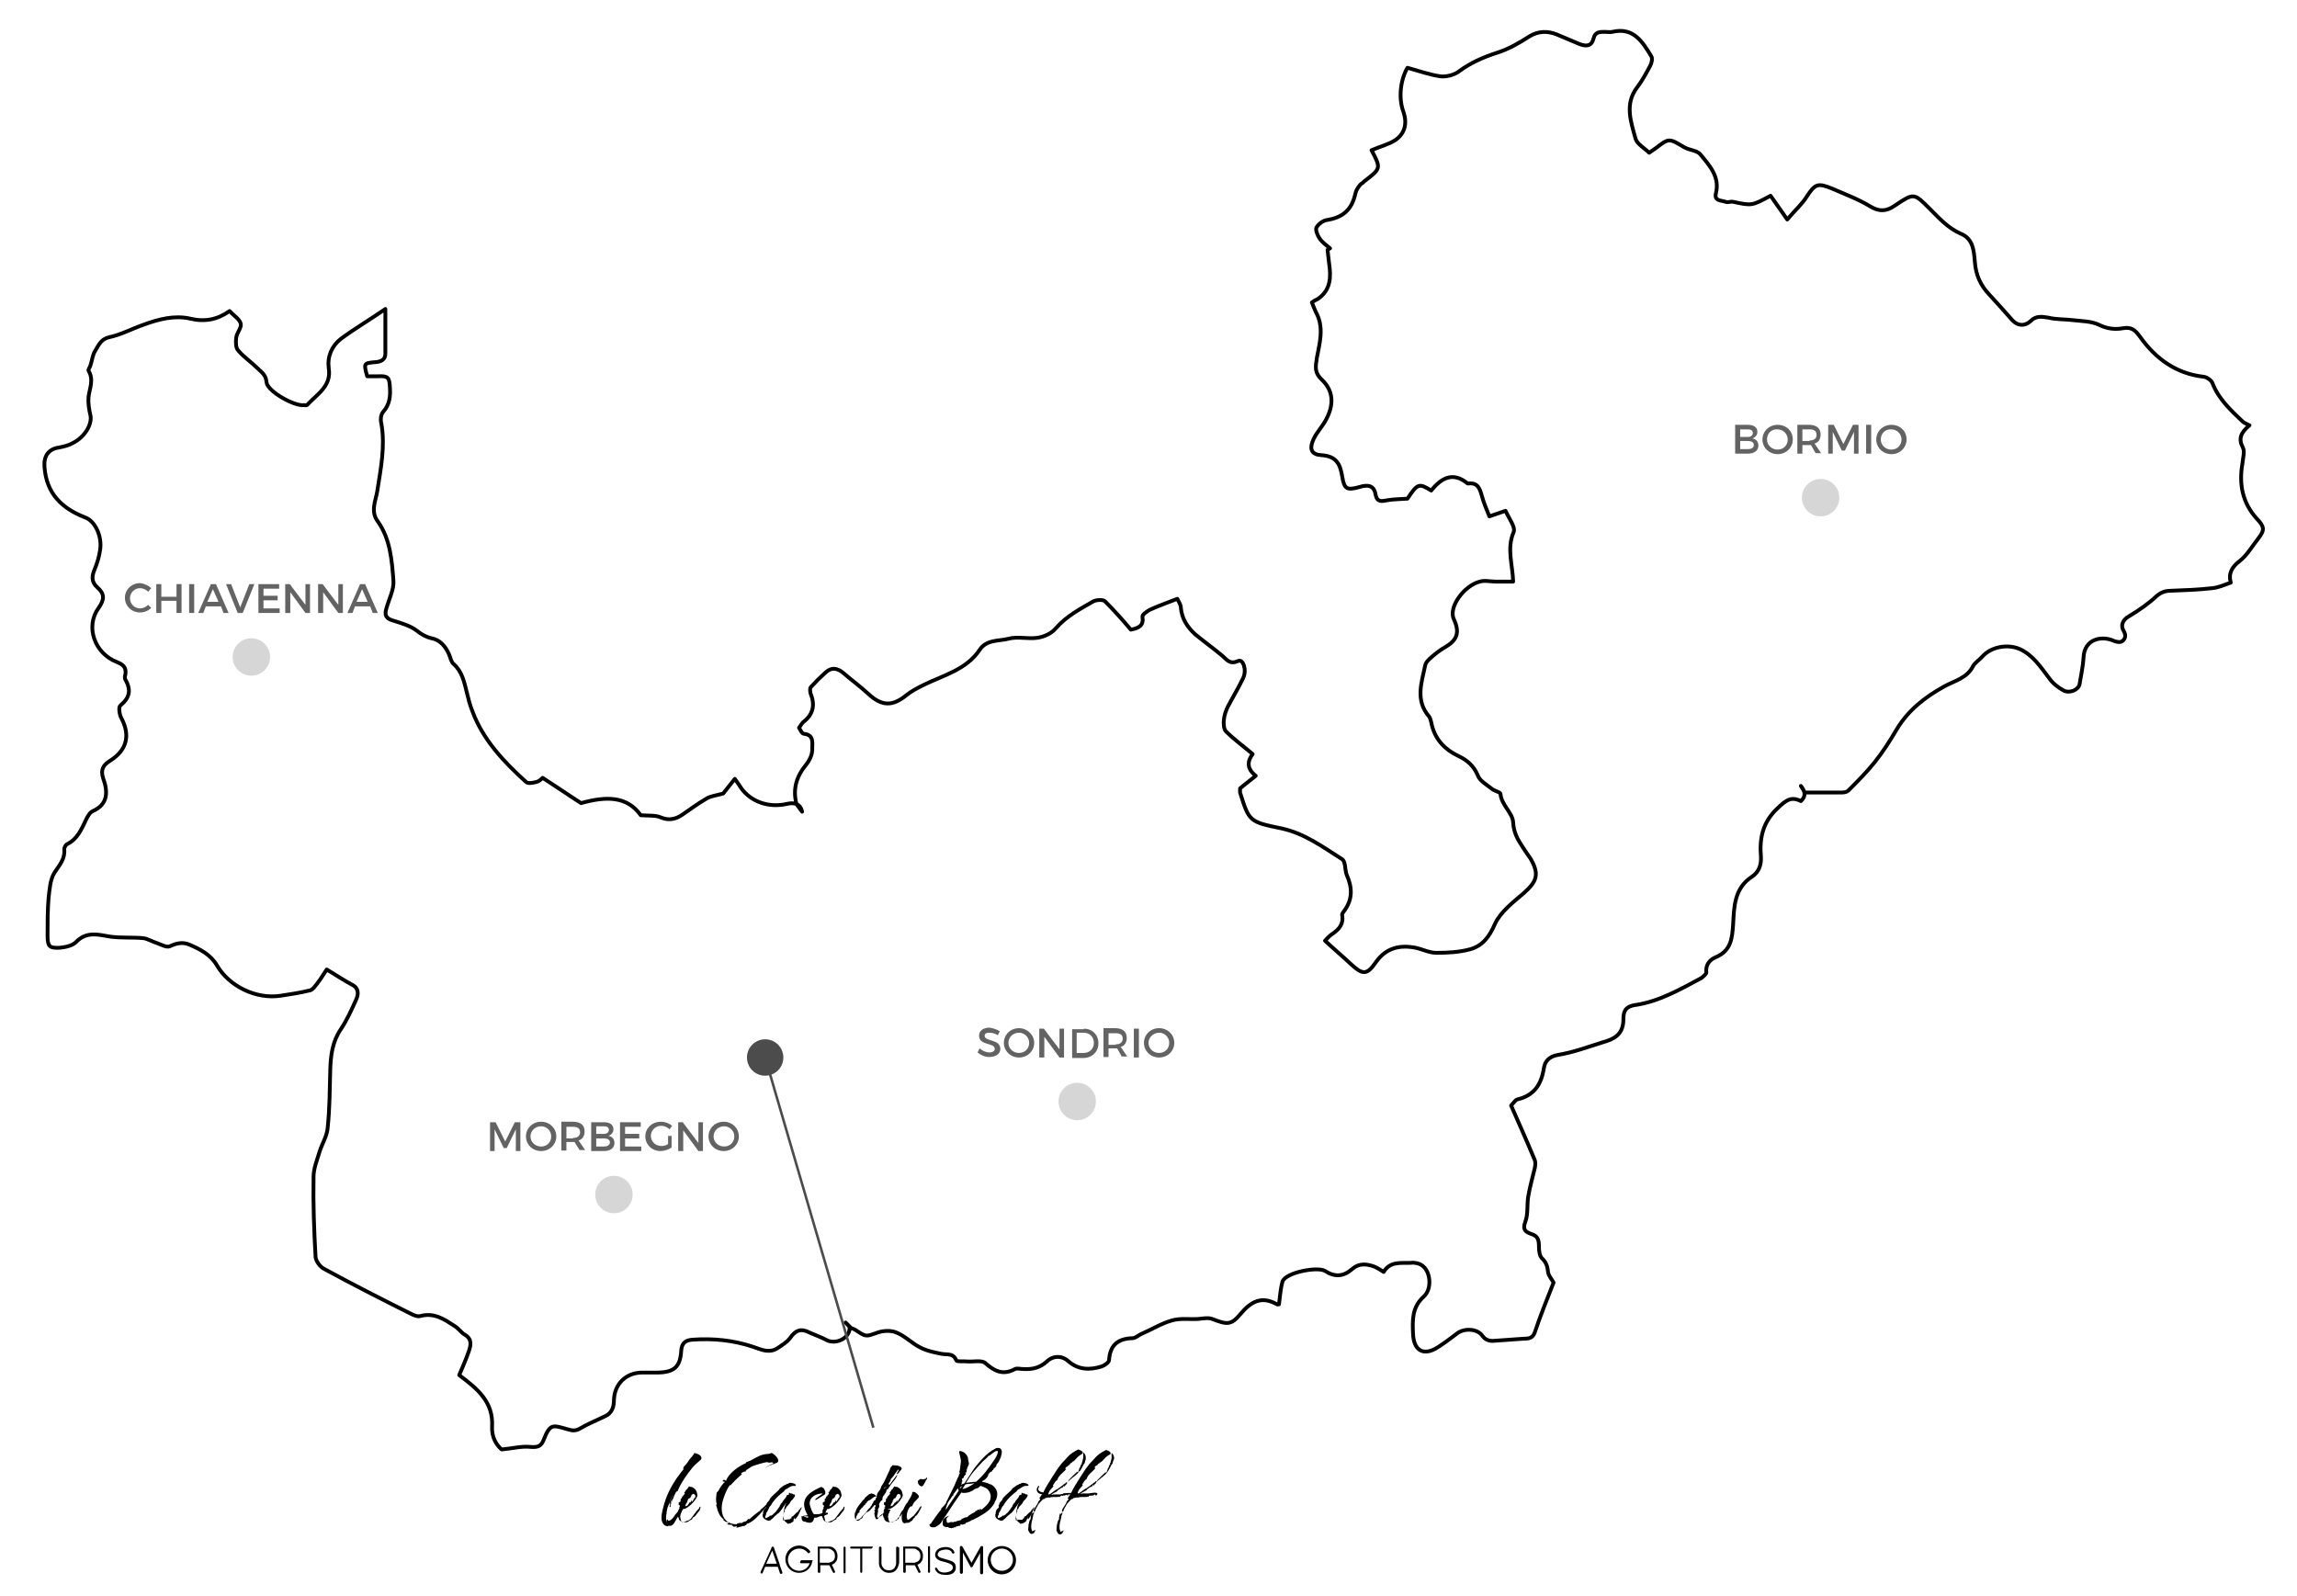 <?xml version="1.0" encoding="utf-8"?>
<!-- Generator: Adobe Illustrator 25.1.0, SVG Export Plug-In . SVG Version: 6.00 Build 0)  -->
<svg version="1.1" id="Livello_1" xmlns="http://www.w3.org/2000/svg" xmlns:xlink="http://www.w3.org/1999/xlink" x="0px" y="0px"
	 viewBox="0 0 454.2 315.5" style="enable-background:new 0 0 454.2 315.5;" xml:space="preserve">
<style type="text/css">
	.st0{fill:none;stroke:#000000;stroke-width:0.75;stroke-linecap:round;stroke-linejoin:round;stroke-miterlimit:10;}
	.st1{fill:#4C4C4C;}
	.st2{fill:none;stroke:#4C4C4C;stroke-width:0.5;stroke-miterlimit:10;}
	.st3{opacity:0.61;}
	.st4{fill:#BCBCBC;}
</style>
<g>
	<path class="st0" d="M356.1,155.4c0.8,1,1.1,2,0,3c-2-1-3-0.1-4.6,1.4c-3,2.8-3.6,6-3.3,9.6c0.1,1.6-0.4,3-1.7,3.9
		c-3.6,2.3-3.6,6-3.8,9.5c-0.2,2.8-0.4,5.2-3.5,6.5c-1,0.4-2,1.4-1.8,3c0,0.3-0.6,0.8-1,1.1c-4.1,2.2-8.3,4.6-12.9,5.3
		c-2.4,0.3-2.5,1.6-2.5,3.1c-0.1,2.8-1.9,3.7-4.1,4.3c-2.9,0.9-5.8,2-8.9,2.5c-1.7,0.3-2.5,1.3-2.7,2.5c-0.5,3.3-1.9,5.5-5.3,6.3
		c-0.3,0.1-0.6,0.5-1.2,1.2c1.5,3.4,3.1,7,4.6,10.6c0.3,0.6,0.2,1.4,0,2.1c-0.4,1.7-0.9,3.4-1.2,5.2c-0.3,1.7,0,3.6-0.6,5.1
		c-0.6,1.6,0.1,2,1.2,2.4c1.3,0.4,1.5,1.2,1.5,2.4c0,0.9,0.1,2,0.7,2.5c0.8,0.8,1,1.6,1.1,2.6c0.1,0.8,0.8,1.5,1.1,2.1
		c-1.3,3.3-2.6,6.5-3.7,9.8c-0.4,1.2-1.2,1.3-2.2,1.3c-1.9,0.1-3.7,0.3-5.6,0.4c-1,0.1-1.9,0-2.6-1c-1-1.4-3.5-1.5-4.9-0.5
		c-1.3,1-2.5,1.9-3.9,2.8c-2.8,1.8-4.8,0.7-4.9-2.8c-0.1-2.6-0.2-5.1,2.1-7.2c1.7-1.5,1.4-4.9-0.2-6.1c-0.6-0.5-1.6-0.7-2.3-0.6
		c-1.9,0.1-4.1-0.4-5.4,1.8c-0.6-0.4-1.1-0.7-1.7-1c-1.6-0.6-3.1-0.8-4.5,0.4c-1.7,1.5-3.4,1.7-5.4,0.4c-1.5-0.9-7.8,0.3-8.4,2.1
		c-0.4,1.4-0.5,3-0.7,4.5c-0.1,0-0.3,0.1-0.4,0c-3-1.7-5.1-0.6-7.2,1.9c-1.9,2.3-2.7,2.1-5.6,1c-0.8-0.3-1.8-0.1-2.8,0
		c-1.7,0.1-3.5-0.2-5.2,0.3c-2.1,0.6-4,1.8-6.1,2.7c-0.6,0.3-1.1,0.8-1.7,0.8c-2.9,0.1-4.4,1.4-4.6,4.3c0,0.5-0.9,1.1-1.5,1.3
		c-2.3,0.7-4.5,0.7-6.5-1c-1.3-1.2-3-1.2-4.3,0c-1.3,1.2-2.8,1.6-4.6,1.5c-0.6,0-1.3-0.2-1.7,0c-2.4,1.3-4.1,0.4-5.9-1.2
		c-0.7-0.6-2.4-0.2-3.6-0.3c-0.7-0.1-2,0.1-2.1-0.2c-0.6-1.5-1.8-1.1-2.9-1.3c-1.5-0.3-3-0.6-4.3-1.3c-1.6-0.8-2.9-2.2-4.6-2.9
		c-1.1-0.5-2.7-0.4-3.8,0c-2.3,0.8-2.2,0.9-4.3-0.5c-0.3-0.2-0.6-0.3-0.9-0.4l-1.1-1.1c0.3,0.4,0.8,0.7,0.8,1.1c0,2-2.7,3.3-4.5,2.4
		c-1.1-0.6-2.3-1-3.4-1.5c-1.7-0.9-2.8-0.5-3.9,1.1c-0.6,0.8-1.6,1.4-2.5,2c-1.6,1-3.1,0.3-4.8-0.3c-3.9-1.3-7.9-1.7-12-1.4
		c-1.3,0.1-2.1,0.6-2.2,2.2c-0.2,3.3-1.5,4.3-4.9,4.3c-1,0-2,0-3,0c-3.1,0.1-5.3,2.3-5.4,5.4c0,1.4-0.4,2.6-1.7,3.2
		c-1.6,0.8-3.4,1.5-4.9,2.4c-1,0.6-1.6,0.5-2.6,0.2c-2.9-0.8-3.4-1.2-4.7,2.1c-0.5,1.3-1.2,1.5-2.6,1.4c-1.7-0.2-3.5,0.3-5.7,0.5
		c-1.1-0.9-2-2.5-1.9-4.5c0.3-4.9-2.9-7.5-6.5-10.2c0.6-1.4,1.3-3,1.9-4.7c0.4-1.2,0.7-2.4-0.8-3.3c-0.7-0.4-1.2-1.2-2-1.7
		c-2-1.3-4-2.7-6.7-2c-0.6,0.2-1.3-0.1-1.9-0.4c-5.8-2.9-11.5-5.8-17.2-8.9c-0.8-0.4-1.6-1.5-1.7-2.3c-0.3-5.3-0.5-10.6-0.4-15.9
		c0-1.7,0.7-3.3,1.2-5c0.5-1.6,1.5-3.1,1.6-4.8c0.4-3.8,0.4-7.6,0.5-11.4c0.1-2.8,0.4-5.5,2.1-8c1.2-1.8,2.1-3.8,3-5.8
		c0.5-1.1,0.6-2.3-0.8-3c-1.7-0.9-3.3-2-5-3c-0.6,0.9-1.2,1.9-1.9,2.8c-0.4,0.5-0.8,1.1-1.3,1.3c-2,0.5-4,0.8-6,1.1
		c-4.8,0.7-10.1-1.9-12.5-6c-1.2-2.1-3.3-3.2-5.4-4.1c-1.4-0.6-2.6-0.3-3.9,0.3c-0.6,0.3-1.7-0.3-2.5-0.6c-1-0.3-1.9-0.9-2.8-1
		c-2.1-0.2-4.3,0-6.5-0.3c-2.4-0.4-4.7-1.1-6.8,1.1c-0.7,0.7-2.1,1-3.2,1.1c-2.1,0.1-2.4-0.3-2.4-2.5c0-2.4,0-4.9,0.2-7.3
		c0.2-1.7,0.3-3.7,1.2-5.1c1-1.5,2.1-2.7,1.9-4.6c0-0.3,0.3-0.9,0.6-1c2-1,2.8-2.9,3.7-4.8c0.3-0.6,0.7-1.4,1.3-1.7
		c3.2-1.4,3-4,2.1-6.5c-0.6-1.8,0.1-2.7,1.4-3.5c3.3-2.1,4-5,2.2-8.4c-0.4-0.7-0.6-2.2-0.2-2.5c1.8-1.5,2.2-3,1-5.1
		c-0.2-0.3-0.1-0.7,0-1.1c0.2-1.4-0.5-1.9-1.7-2.4c-4.4-1.7-6.3-7-3.6-10.7c1.2-1.7,1.2-2.8-0.3-4.1c-1.1-1-1.1-2.1-0.5-3.5
		c0.5-1.2,0.9-2.5,1.1-3.9c0.4-2.7-1-5.7-3-6.4c-4.6-1.8-7.6-4.7-8-9.9c-0.2-2.1,0.7-3.6,2.8-3.9c1-0.2,1.9-0.4,2.8-0.9
		c2.4-1.2,3.8-3.7,3.5-5.4c-0.3-1.2-0.5-2.5-0.4-3.7c0.2-1.7,1.1-3.4,0-5.2c-0.1-0.2,0.3-0.7,0.4-1.1c0.3-0.9,0.4-2,0.9-2.8
		c0.7-1.1,1.1-2.3,2.7-2.7c2.4-0.5,4.6-1.7,6.9-2.5c3-1.1,6.1-1.9,9.2-1.2c2.9,0.7,5.4,0.2,7.8-1.5c0.8,0.9,2,1.6,2.2,2.5
		c0.2,0.8-0.8,1.8-0.9,2.8c-0.1,0.8-0.1,2,0.4,2.5c1.1,1.3,2.6,2.3,3.8,3.5c0.8,0.8,1.7,1.3,1.8,2.8c0.2,1.8,5.6,4.8,7.4,4.5
		c0.2,0,0.5,0.1,0.6,0c1.9-2.1,4.9-3.7,4.3-7.3c-0.3-2.3,0.6-4.4,2.4-5.8c2.7-2,5.6-3.7,8.8-5.9c0,3.4,0,6.1,0,8.8
		c0,1.2-0.8,1.6-1.9,1.7c-2.4,0.2-2.4,0.2-1.7,2.8c0.6,0,1.4,0,2.1,0c2-0.1,2.3,0.2,2.4,2.2c0.1,1.7,0,3.3-1.3,4.8
		c-0.5,0.5-0.6,1.6-0.4,2.3c0.8,4.5-0.1,8.9-0.8,13.4c-0.3,1.9-1.4,4,0.1,6c2.5,3.5,2.8,7.8,3.1,11.8c0.1,1.7-0.9,3.6-1.4,5.4
		c-0.4,1.3-0.1,2,1.3,2.4c1.6,0.5,3.4,1,4.7,2c0.9,0.7,1.7,1.2,2.9,1.5c1.7,0.3,2.8,1.6,3.5,3.2c0.3,0.7,0.4,1.5,0.9,1.9
		c1.7,1.5,2.1,3.6,2.6,5.6c0.3,1.2,0.6,2.5,1.1,3.7c2.1,5.7,6.2,10,10.6,14c0.4,0.4,1.4,0.2,2.1,0c0.5-0.1,1-0.6,1.2-0.8
		c2.8,1.8,5.4,3.6,7.6,5c5-1.4,9.1-1.4,11.8,2.4c1.7,0.1,3,0,3.9,0.4c1.6,0.7,3,0.4,4.3-0.5c1.6-1.1,3.1-2.2,4.8-3.2
		c0.8-0.5,1.9-0.6,3.3-1c0.4-0.5,1.2-1.5,2.3-2.9c0.6,0.8,0.9,1.3,1.3,1.9c2,2.7,5.4,3.8,8.8,3.1c1.2-0.3,2.8-0.4,3.2,1.5l-1.1-1.5
		c-0.8-3,0-5.5,1.9-7.8c0.7-0.9,1.3-2.1,1.2-3.2c0-1,0.4-2.7-1.6-2.9c-0.4,0-0.7-0.7-1-1.2c0.3-0.4,0.5-0.8,0.8-1.1
		c2-1.5,2.4-3.4,1.5-5.6c-0.1-0.4-0.2-1,0-1.3c0.9-1,1.8-1.9,2.8-2.8c1.2-1.2,2.4-1.1,3.7,0c1.6,1.4,3.4,2.7,4.9,4.1
		c2.7,2.5,4.8,2.5,7.6,0.2c1-0.8,2.2-1.4,3.4-2c3.9-1.9,8.4-3,11-6.9c1.4-2.1,3.8-1.7,5.7-2.2c1.8-0.5,3.9,0.1,5.8-0.2
		c1.3-0.2,2.8-0.9,3.6-1.9c2.1-2.4,4.8-3.8,7.4-5.3c0.6-0.3,1.9-0.4,2.3,0c1.8,1.8,3.5,3.7,5.1,5.6c1.6-0.3,2.6-0.8,2.3-2.6
		c0-0.4,0.9-1,1.4-1.3c1.7-0.8,3.5-1.4,5.5-2.2c0.2,0.5,0.7,1.1,0.7,1.8c0.2,2.2,1.3,3.8,2.8,5.2c1.7,1.4,3.5,2.7,5.2,4.1
		c1,0.8,1.6,2,3.3,1.2c1-0.5,1.8,1.8,1,3.4c-0.9,1.9-2,3.7-3,5.6c-0.4,0.8-0.7,1.7-0.8,2.6c-0.1,0.8,0,1.9,0.4,2.3
		c1.6,1.6,3.4,2.9,5.3,4.5c-1,1.3-1.3,2.8,0.6,4.3c-1.2,1-2.3,1.8-3.1,2.5c0,0.5,0,0.7,0,0.8c1.8,5.7,1.8,5.8,8.2,7.1
		c4.6,1,8.2,3.7,12,6.1c0.7,0.5,0.5,2.1,0.9,3.1c1.1,2.5,1.2,4.8-0.5,7.1c-0.2,0.3-0.5,0.6-0.4,0.9c0.3,1.8-0.7,2.8-2,3.7
		c-0.5,0.3-0.9,0.8-1.4,1.3c1.7,1.6,3.5,3.1,5.2,4.7c2.3,2.1,3.1,2.1,4.9-0.5c2-2.8,4.7-3.4,7.8-2.8c1.4,0.3,2.7,1,4.1,1
		c2.2,0,4.5-0.1,6.7-0.7c2.5-0.7,3.8-2.5,4.9-5c1.1-2.4,3.6-4.3,5.7-6.1c2.7-2.4,3.1-3.8,1.3-6.9c-0.5-0.7-1-1.4-1.5-2.2
		c-1-1.5-1.8-2.9-1.9-4.9c-0.1-1.9-2.3-3.4-2.5-5.6c0-0.4-1.3-0.6-1.8-1.1c-1-0.8-2.3-1.5-2.7-2.6c-0.8-1.9-2.1-3-3.8-3.8
		c-2.9-1.4-4.8-3.5-5.4-6.7c-0.1-0.4-0.2-0.8-0.4-1.1c-2.8-3.2-1.5-6.7-0.8-10.1c0.1-0.6,0.7-1.2,1.3-1.7c0.8-0.7,1.7-1.4,2.6-1.9
		c2.2-1.3,3.1-2.7,1.8-5.5c-1.2-2.4,2-6.7,5.1-7.5c1-0.3,2.1,0,3.2,0c1.1,0,2.3,0,3.4,0c-0.1-3.4-1.3-6.5,0.1-9.8
		c0.4-1-1-2.8-1.6-4.2c-1.2,0.4-2,0.7-3.2,1.1c-0.5-1.3-1.1-2.6-1.5-4.1c-0.4-1.4-0.8-2.6-2.6-2.4c-0.1,0-0.2,0-0.2,0
		c-2.9-2.4-5.2-1.1-7.2,1.4c-2.4-1.5-2.7-1.4-4.7,1.6c-1.4,0.1-2.7,0.1-3.9,0.3c-1.1,0.2-2.1,0.5-2.4-1.1c-0.3-1.9-1.6-2-3.2-1.5
		c-2.5,0.7-3,0.4-3.4-2.1c-0.4-2.4-1.1-4-4.1-4.2c-1.8-0.1-2.6-1-1.5-3.3c0.7-1.4,1.8-2.5,2.5-3.9c1.6-3.1,1.2-5.7-0.9-7.7
		c-1.5-1.4-1.3-2.5-1-4.4c0.5-2.7,1.4-5.7,0-8.6c-0.4-0.7-0.6-1.4-1-2.3c0.4-0.3,0.8-0.5,1.2-0.7c2.6-1.8,2.6-4.4,2.2-7.1
		c-0.1-0.8-0.2-1.7-0.3-2.6c0.2-0.1,0.3-0.2,0.5-0.3c-0.7-0.6-1.6-1.2-2.1-2c-0.4-0.6-0.8-1.6-0.6-2.1c0.4-0.7,1.3-1.4,2.1-1.5
		c3.1-0.5,4.9-2,5.6-5.2c0.1-0.6,0.5-1.2,0.9-1.7c0.2-0.3,0.6-0.4,0.8-0.7c3.4-2.6,3.4-2.6,1.5-6.2c1.6-0.7,3.3-1.1,4.7-2
		c1.9-1.3,2.4-3.3,1.6-5.6c-1-2.7-0.6-6.3,0.8-8.7c2.2,0.6,4.4,1.4,6.6,1.7c1.2,0.1,2.7-0.3,3.6-1c2.3-1.7,4.8-2.8,7.6-3.7
		c2.2-0.7,4.3-1.9,6.3-3.2c1.8-1.1,3.6-1.1,5.4-0.4c1.5,0.6,3,1.3,4.5,1.9c1.3,0.5,2.4,0.5,2.8-1.1c0.3-1.3,1.2-1.3,2.2-1.3
		c0.5,0,1,0.1,1.5,0c4.2-1,6,2,7.7,4.8c0.3,0.4,0.1,1.4-0.2,1.9c-0.8,1.5-1.6,3-2.6,4.3c-2.5,3.3-1.2,6.8-0.3,10.1
		c0.3,1.1,1.8,1.9,2.7,2.8c0.4-0.3,0.9-0.6,1.3-0.9c2.6-2,2.6-2,5.6-0.2c1,0.6,2.5,0.6,3.2,1.4c1.8,2.2,3.9,4.4,3.1,7.7
		c-0.4,1.6,1.1,1.4,1.9,1.7c0.4,0.2,1-0.1,1.5,0c3.7,0.8,3.7,0.8,7.4-1.2c0.9,1.3,1.9,2.7,3.3,4.7c1.6-1.9,3-3.1,3.9-4.6
		c1.6-2.4,2.1-2.7,5-1.5c2.5,1.1,5.2,2.1,7.5,3.5c1.8,1.1,3.2,1,4.8-0.1c3.9-2.6,3.8-2.6,7.1,0.7c1.8,1.8,3.5,3.7,6,4.8
		c2.5,1,2.6,3.4,2.8,5.6c0.2,2.6,1.1,4.6,2.9,6.5c1.5,1.6,3,3.3,4.5,5c1,1.1,2.4,1.3,3.6,0.2c1.1-1.1,2.2-0.9,3.5-0.7
		c1.6,0.4,3.3,0.3,4.9,0.5c1.7,0.2,3.6,0.2,5.1,0.9c1.6,0.8,3.2,1,4.8,0.7c1.7-0.3,2.4,0.4,3.3,1.6c3.1,4.4,7.2,7.4,12.7,8
		c0.6,0.1,1.5,0.7,1.7,1.3c1.2,3.1,3.6,5.3,5.9,7.5c0.3,0.3,0.8,0.5,1.4,0.8c-1.8,1.5-2.2,2.7-1.3,4.4c0.4,0.8,0,2.1-0.1,3.2
		c-0.7,4,0,7.7,2.8,10.8c1.5,1.6,1.7,2.2,0.4,3.9c-1.2,1.5-2.2,3.3-3.7,4.5c-1.6,1.2-2.3,2.5-1.8,4.3c-1.4,0.5-2.5,1-3.7,1.1
		c-2.6,0.3-5.3,0.4-8,0.5c-1.1,0-1.9,0.2-2.9,1c-1.7,1.6-3.6,2.9-5.6,4.1c-1.2,0.7-1.6,1.8-1,2.8c0.6,1,0.3,1.7-0.3,2.1
		c-0.4,0.3-1.3,0.1-1.9-0.2c-2.3-0.9-5.5-0.2-5.7,3.3c-0.1,1.8-0.5,3.6-0.8,5.4c-0.2,1.1-2,1.9-3.2,1.2c-1.1-0.6-2.1-1.4-2.8-2.4
		c-1.7-2.2-3.2-4.6-5.9-5.8c-2.4-1-5.6-0.4-7.3,1.5c-0.6,0.7-1.5,1.2-1.9,2c-1.2,2.3-3.6,2.8-5.6,3.9c-3.8,2.1-7.2,4.7-9.5,8.6
		c-1.3,2.2-2.7,4.4-4.3,6.4c-1.6,2-3.4,3.8-5.2,5.6c-0.3,0.3-0.8,0.4-1.3,0.4c-2.4,0-4.9,0-7.3,0L356.1,155.4z"/>
</g>
<g>
	<path d="M188.4,308.8c-0.4-0.2-1-0.4-2.1-0.7c-0.9-0.2-0.9-0.7-0.9-0.7l0,0c0,0,0-0.3,0.2-0.5c0.2-0.3,0.6-0.4,1.2-0.5
		c1-0.1,1.4,0.4,1.4,0.6c0,0.1,0.2,0.2,0.3,0.2c0.1,0,0.1-0.1,0.2-0.1c0-0.1,0.1-0.1,0-0.2c-0.1-0.5-0.8-1.1-2-1
		c-0.7,0.1-1.2,0.3-1.5,0.7c-0.3,0.4-0.3,0.8-0.3,0.9c0,0.1,0.1,0.9,1.3,1.2c2.1,0.5,2.2,0.8,2.2,1.3c0,0.5-0.6,0.8-1.2,0.9
		c-1.3,0.2-1.7-0.4-1.9-0.8c-0.1-0.1-0.2-0.2-0.3-0.1c-0.1,0-0.1,0.1-0.1,0.1c0,0.1,0,0.1,0,0.2c0.1,0.2,0.3,0.6,0.7,0.8
		c0.3,0.2,0.8,0.3,1.3,0.3c0.2,0,0.3,0,0.5,0c1.2-0.1,1.6-0.8,1.6-1.4C189,309.5,188.9,309.1,188.4,308.8"/>
	<path d="M154.2,309.5c0,0,0-0.1,0-0.1l-1.1-3.2c0-0.1-0.1-0.4-0.3-0.4c-0.2,0-0.3,0.3-0.3,0.4l-2.1,4.6c0,0.1,0,0.1,0,0.2
		c0,0.1,0.1,0.1,0.1,0.1c0.1,0.1,0.3,0,0.3-0.1l0.5-1.2h2.5l0.4,1.2c0,0.1,0.1,0.2,0.2,0.2c0,0,0.1,0,0.1,0c0.1,0,0.1-0.1,0.2-0.1
		c0-0.1,0-0.1,0-0.2L154.2,309.5z M153.6,309.2h-2.1l1.2-2.6L153.6,309.2z"/>
	<path d="M158.2,308.9c0,0.1,0.1,0.2,0.2,0.2h1.7c-0.3,0.9-1.1,1.5-2.1,1.5c-1.2,0-2.2-1-2.2-2.2c0-1.2,1-2.2,2.2-2.2
		c0.7,0,1.3,0.3,1.7,0.8c0,0.1,0.1,0.1,0.2,0.1c0.1,0,0.1,0,0.2-0.1c0.1,0,0.1-0.1,0.1-0.2c0-0.1,0-0.1-0.1-0.2
		c-0.5-0.6-1.3-1-2.1-1c-1.5,0-2.7,1.2-2.7,2.7c0,1.5,1.2,2.7,2.7,2.7c1.3,0,2.4-0.9,2.6-2.2l0.1-0.3h-2.3
		C158.3,308.7,158.2,308.8,158.2,308.9"/>
	<path d="M165,306.2L165,306.2c-0.3-0.3-0.7-0.4-1-0.4l-0.1,0h-2.2v5c0,0.1,0.1,0.2,0.3,0.2s0.2-0.1,0.2-0.2v-1.3l1.8,0l0.7,1.4
		c0.1,0.1,0.2,0.2,0.3,0.1c0.1-0.1,0.2-0.2,0.1-0.3l-0.6-1.3c0.2-0.1,0.5-0.2,0.7-0.5c0.3-0.3,0.4-0.7,0.4-1.2
		C165.6,306.9,165.3,306.5,165,306.2 M165.1,307.7c0,0.8-0.5,1.1-0.9,1.2c-0.1,0-0.2,0-0.2,0.1l-1.9,0v-2.8h1.6
		c0.3,0,0.6,0.1,0.8,0.3C165,306.8,165.1,307.2,165.1,307.7"/>
	<path d="M181.9,306.2L181.9,306.2c-0.3-0.3-0.7-0.4-1-0.4l-0.1,0h-2.2v5c0,0.1,0.1,0.2,0.3,0.2c0.1,0,0.2-0.1,0.2-0.2v-1.3l1.8,0
		l0.7,1.4c0,0.1,0.1,0.1,0.2,0.1c0,0,0.1,0,0.1,0c0.1-0.1,0.2-0.2,0.1-0.3l-0.6-1.3c0.2-0.1,0.5-0.2,0.7-0.5
		c0.3-0.3,0.4-0.7,0.4-1.2C182.5,306.9,182.2,306.5,181.9,306.2 M182,307.7c0,0.8-0.5,1.1-0.9,1.2c-0.1,0-0.1,0-0.2,0.1l-1.9,0v-2.8
		h1.6c0.3,0,0.6,0.1,0.8,0.3C181.9,306.8,182,307.2,182,307.7"/>
	<path d="M167,305.8c-0.1,0-0.2,0.1-0.2,0.2v4.9c0,0.1,0.1,0.2,0.2,0.2c0.1,0,0.2-0.1,0.2-0.2V306
		C167.2,305.9,167.1,305.8,167,305.8"/>
	<path d="M183.7,305.7c-0.1,0-0.2,0.1-0.2,0.2v4.9c0,0.1,0.1,0.2,0.2,0.2c0.1,0,0.2-0.1,0.2-0.2v-4.9
		C183.9,305.8,183.8,305.7,183.7,305.7"/>
	<path d="M194.2,305.7c-0.1,0-0.2,0-0.3,0.1l-1.8,3.2l-1.8-3.2c-0.1-0.1-0.2-0.2-0.3-0.1c-0.1,0-0.2,0.1-0.2,0.3v4.9
		c0,0.1,0.1,0.3,0.3,0.3c0.1,0,0.3-0.1,0.3-0.3V307l1.5,2.8c0,0.1,0.1,0.1,0.2,0.1c0.1,0,0.2-0.1,0.2-0.1l1.5-2.7v3.9
		c0,0.1,0.1,0.3,0.3,0.3c0.1,0,0.3-0.1,0.3-0.3V306C194.4,305.8,194.3,305.7,194.2,305.7"/>
	<path d="M172.4,305.8h-4.1c-0.1,0-0.2,0.1-0.2,0.2c0,0.1,0.1,0.2,0.2,0.2h1.8v4.6c0,0.1,0.1,0.2,0.2,0.2c0.1,0,0.2-0.1,0.2-0.2
		v-4.6h1.8c0.1,0,0.2-0.1,0.2-0.2C172.7,305.9,172.6,305.8,172.4,305.8"/>
	<path d="M177.4,305.8c-0.1,0-0.2,0.1-0.2,0.2v3.1c0,0,0,0.4-0.2,0.7c-0.2,0.5-0.7,0.7-1.2,0.7c-0.6,0-1-0.2-1.3-0.7
		c-0.2-0.3-0.2-0.6-0.2-0.7V306c0-0.1-0.1-0.2-0.3-0.2c-0.1,0-0.2,0.1-0.2,0.2v3.2l0,0c0,0,0,0.5,0.3,0.9c0.3,0.4,0.8,0.9,1.7,0.9
		c1,0,1.4-0.5,1.7-1c0.2-0.5,0.3-0.9,0.3-1V306C177.6,305.9,177.5,305.8,177.4,305.8"/>
	<path d="M198.1,305.7c-1.5,0-2.8,1.2-2.8,2.8c0,1.5,1.2,2.8,2.8,2.8c1.5,0,2.8-1.2,2.8-2.8C200.9,306.9,199.6,305.7,198.1,305.7
		 M200.3,308.4c0,1.2-1,2.2-2.2,2.2s-2.2-1-2.2-2.2s1-2.2,2.2-2.2S200.3,307.2,200.3,308.4"/>
	<path d="M132,300.4L132,300.4c0.1,0.2,0.1,0.3,0.2,0.3c0.5,0,1.1-0.8,1.3-1.2c0.2-0.2,0.4-0.4,0.6-0.7c0.2-0.4,0.5-0.7,0.7-1.1
		c0.1-0.1,0.1-0.2,0.1-0.2c0,0,0.2-0.2,0.3-0.2c0,0,0.1,0,0.1,0.1c0,0.1-0.2,0.5-0.3,0.6l0,0c0,0,0,0,0,0.1v0c0,0,0,0,0-0.1l0,0
		c0,0,0,0,0-0.1l0.1,0.1c-0.5,0.7-0.8,1.6-1.3,2.3c-0.3,0.5-0.6,1.3-1.2,1.4c-0.1,0-0.2,0-0.4,0c-0.1,0-0.1,0.1-0.2,0.1
		c-0.1,0-0.2-0.1-0.4-0.1c-0.6-0.3-0.8-1-0.8-1.6c0-0.9,0.3-1.8,0.5-2.6c0.5-1.8,1.3-3.4,2.3-4.9c0.3-0.5,0.7-0.9,1-1.4
		c0.2-0.2,0.3-0.4,0.5-0.6c0.1-0.1,0-0.2,0-0.3c0-0.2,0.4-0.6,0.5-0.7c0.3-0.3,0.5-0.7,0.8-1.1c0.3-0.4,0.7-0.7,0.9-1.2
		c0.5,0.1,1.4,0.4,1.4,1c0,0.1,0,0.2-0.1,0.3c-0.5,0.5-1.1,0.9-1.6,1.5c-1.1,1.3-2.4,3.2-3,4.7l-0.1,0.1l-0.1,0.1v-0.1
		c0,0,0-0.1,0-0.1c-0.3,0.5-0.5,1-0.7,1.5c-0.2,0.4-0.4,0.9-0.5,1.3c0,0.1,0,0.2,0,0.3c0,0-0.1,0.1-0.1,0.1c-0.1,0-0.1,0-0.1-0.1
		c0-0.2,0.2-0.6,0.3-0.8c0.1-0.3,0.2-0.5,0.2-0.7c-0.1,0.2-0.3,0.6-0.3,0.8c0,0.1-0.1,0.2-0.2,0.3c0-0.1,0-0.1,0-0.1v0
		c0-0.4,0.2-0.9,0.4-1.2c0.1-0.2,0.3-0.4,0.3-0.6l0,0c-0.2,0.5-0.6,0.8-0.6,1.3c-0.1,0.1-0.1,0.1-0.1,0.2c-0.1,0.3-0.3,0.7-0.4,1
		c-0.1,0.4-0.2,0.8-0.2,1.2c-0.1,0.3-0.1,0.6-0.1,0.9c0,0.1,0,0.3,0.1,0.4c0,0.1,0.1,0.3,0.1,0.4C131.9,300.5,131.9,300.4,132,300.4
		 M133.3,294.7c0.1-0.1,0.1-0.2,0.2-0.3C133.4,294.5,133.3,294.6,133.3,294.7 M133.5,294.3c0.1-0.1,0.1-0.2,0.1-0.3
		c0.1-0.1,0.1-0.2,0.1-0.2l0,0.1h0C133.7,294.1,133.6,294.2,133.5,294.3L133.5,294.3z"/>
	<path d="M138,298.5c0.1-0.1,0.3-0.3,0.3-0.4c0,0,0-0.1,0-0.1c0,0,0.1-0.1,0.1-0.1c0.1,0,0.1,0.1,0.1,0.1c0,0,0,0.1,0,0.1
		c0,0.2-0.2,0.8-0.5,0.9v0.1c-0.1,0.1-0.1,0.1-0.2,0.2c-0.1,0.2-0.5,0.7-0.7,0.7l-0.2,0.2v0.1c0,0.1,0,0.1-0.1,0.1
		c0,0.1-0.1,0.1-0.2,0.1c-0.1,0.2-0.2,0.1-0.3,0.2l0,0c-0.1,0.1-0.3,0.2-0.3,0.2c-0.1,0.1-0.3,0.1-0.4,0.1c-0.2,0-0.5,0-0.8-0.1
		c-0.2-0.1-0.4-0.2-0.6-0.6l0.1,0l-0.1-0.1l-0.2-0.5h0.1l0,0c0,0,0,0,0,0v0v0H134c0-0.1,0-0.2,0-0.3c0-0.1,0.3-0.7,0.4-0.8l0.1,0
		l-0.1,0.1l0,0.1l-0.3,0.1v-0.1c0-0.1,0.1-0.1,0.1-0.2c0,0,0,0,0,0.1l0,0v-0.1c0-0.1,0-0.3,0.2-0.3h0c0,0-0.1,0-0.1,0.1
		c0-0.1,0-0.1,0-0.1l0-0.1h0.1c0,0,0.1-0.1,0.1-0.1c0,0,0,0,0,0c0,0-0.1,0-0.1,0l-0.1,0V298c0,0,0.2-0.2,0.2-0.2c0,0,0,0,0,0h0
		c0,0,0,0,0,0l0,0l0,0h0l-0.1,0c0-0.1,0-0.1,0-0.2c0,0,0,0-0.1,0c-0.1,0-0.1,0-0.1-0.1c0,0,0,0,0-0.1v-0.1c0,0,0-0.1,0-0.1
		c0,0,0-0.1,0-0.1l0.1-0.1l0.1,0c0,0,0,0,0,0h0h0l0,0c0,0,0,0,0.1,0l-0.1,0.1v0v0l0,0c0,0,0.1-0.1,0.1-0.1c0.1-0.2,0.1-0.5,0.1-0.7
		l0.3,0c0,0,0,0,0,0l0,0.1h-0.1h0l0,0c0-0.1,0-0.2,0-0.3l0.1-0.1v-0.1l0.2-0.1v-0.1c0.2-0.1,0.2-0.4,0.5-0.4c0,0,0,0,0,0l0-0.1
		l0,0.1h0h0h0h-0.1l0,0l-0.1,0.1v-0.1h0l0,0l0.1,0l0.1,0c0,0,0,0,0,0l0,0h-0.1h-0.1c0-0.1,0-0.1,0-0.1l-0.1,0v-0.1
		c0.1-0.1,0.3-0.2,0.3-0.4l0.1-0.1v-0.1l0.1,0l0.2-0.2v-0.1l0.1-0.1l0.1-0.1c0,0,0-0.1,0.1-0.1c0,0,0.1,0.1,0.2,0.1h0.1
		c0.5,0,1.2,0.7,1.2,1.2c0,0.1,0.1,0.2,0.1,0.4c0,0,0,0.1,0,0.2c-0.4,0.9-1.3,1.9-2.2,2.4c-0.2,0.1-0.4,0.2-0.7,0.2
		c0,0-0.1,0-0.2-0.1c0.1-0.1,0.2-0.1,0.3-0.2c0.1,0,0.1-0.1,0.2-0.1l0,0c0-0.1,0.1-0.1,0.1-0.1c0.1-0.1,0.3-0.1,0.3-0.1
		c0.1-0.1,0.3-0.1,0.3-0.2c0.1-0.1,0.3-0.4,0.3-0.5l0.2,0l0.2-0.3l0-0.1l0.1-0.1V297h0c0.2-0.3,0.4-0.5,0.5-0.8c0,0,0,0,0.1,0v0
		c0.1-0.1,0.1-0.3,0.1-0.4c0-0.2-0.2-0.4-0.4-0.4c0,0-0.2,0-0.2,0c0,0,0,0,0.1,0l-0.1,0.1c-0.1,0-0.2,0.1-0.2,0.3
		c-0.1,0-0.1,0,0,0.1c-0.1,0-0.1,0-0.2,0.1l0.1,0.1c-0.1,0.1-0.3,0.2-0.4,0.2c-0.1,0.1-0.2,0.2-0.2,0.3c0,0,0,0,0.1,0.1l-0.3,0l0,0
		l0,0h0.1v0.1v0v0v0.1c0,0,0-0.1,0-0.1c0,0,0.1,0,0.1,0c0,0-0.1,0-0.1,0.1c0,0,0,0,0,0c0,0,0,0,0,0.1h0c-0.2,0.2-0.3,0.5-0.4,0.7
		l0.1,0.1h-0.1l-0.1,0.1v0.1v0l-0.1,0.1l0,0l-0.2,0.3l-0.1,0v0.1h-0.1l0,0v0v0h0c0,0,0.1,0,0.1,0.1l-0.2,0.2l0,0.1h0v0.1
		c-0.2,0.2-0.2,0.5-0.3,0.7h0.1l-0.1,0.1c0,0,0,0.1,0,0.1c0,0.2,0.1,0.3,0.1,0.5c0,0.2,0.2,0.6,0.3,0.6c0.4,0,0.9-0.3,1.3-0.4
		l0.4-0.3C137.4,299.3,137.6,298.9,138,298.5L138,298.5L138,298.5z M134.8,297l0.3,0.4c-0.2-0.2-0.2-0.2-0.3-0.2L134.8,297z
		 M135.1,296.3L135.1,296.3L135.1,296.3L135.1,296.3L135.1,296.3z M135.8,295.2c0.1,0.1,0.1,0.1,0.1,0.2h-0.2L135.8,295.2z"/>
	<path d="M152.6,289.5c0.1,0,0.2,0,0.2-0.1h0.1v-0.1c-0.1,0-0.2-0.1-0.2-0.2c-0.2,0.1-0.5,0.1-0.7,0.1c-0.1,0-0.2,0-0.2-0.1
		c0,0-0.1,0-0.1,0c-0.4,0-2.8,0.7-3.1,0.9c-0.4,0.3-0.8,0.5-1.2,0.8c0.1,0,0.2,0,0.2,0.1c-0.2,0-1.1,0.3-1.1,0.5l0.1-0.1
		c0,0,0,0,0,0.1h0.1v0.1h-0.1v0.1c-0.2,0.1-2.1,1.9-2.1,2.1l-0.1-0.1c-0.5,0.5-0.8,1.3-1.1,2c-0.3,0.8-0.6,1.7-0.6,2.6
		c0,1.9,1,3.2,3,3.2v-0.1c0.1,0,0.2-0.1,0.2-0.1c0,0,0.1,0,0.1,0h0.1v-0.1h0.1v0.1l0.2-0.1l0.3,0.1v-0.1c0.1-0.1,0.7-0.3,0.8-0.3
		c0.2-0.1,0.3-0.3,0.4-0.4l0.2-0.1v0.2h0.1v-0.1H148c0.1,0,0.1-0.1,0.2-0.1h0.1c0.2-0.2,1.8-1.6,2.1-1.6l-0.1-0.1
		c0.3-0.3,1.4-1.1,1.4-1.4h0.1v0.1c0,0,0,0.1-0.1,0.1c-0.1,0.2-0.1,0.4-0.2,0.6c-0.1,0.1-0.2,0.2-0.3,0.3c-0.2,0.2-0.3,0.4-0.5,0.6
		c-0.7,0.8-1.7,1.9-2.7,2.3c-0.1,0-0.4,0.1-0.4,0.2h0.1c-0.2,0.1-0.4,0.3-0.6,0.4v-0.1c-0.5,0.1-1,0.3-1.5,0.4v-0.1h0.1v-0.1
		c0,0,0-0.1-0.1-0.1l-0.5,0.1c-0.1-0.1-0.3-0.2-0.4-0.3l0.1-0.1h-0.1c-0.3,0-0.6,0-0.9-0.1v-0.1h0.1v-0.1c0.1,0,0.2,0,0.2-0.1
		l-0.1-0.1l-0.5-0.1c-0.1-0.1-0.5-0.3-0.5-0.4l0.1-0.1c-0.8-0.5-1.2-1.6-1.4-2.5c0-0.1-0.1-0.2-0.1-0.3c0,0,0-0.1,0-0.1
		c0,0,0,0,0.1,0c0,0,0,0,0,0h0.1c-0.2-0.3-0.2-0.7-0.2-1c0,0,0-0.3,0-0.3l0.1-1c0.1-0.2,0.3-0.3,0.4-0.5c0.1-0.3,1-1.6,1.2-1.6v-0.1
		c-0.1,0-0.3-0.1-0.4-0.1v-0.1l0.2-0.2c0.1,0,0.4,0.1,0.4,0.2h0.1v-0.1c0.6-1.5,2.5-2.8,3.9-3.4c0-0.1,0-0.1,0.1-0.2
		c0.3-0.1,0.5-0.2,0.8-0.3c1.2-0.6,1.9-1.2,3.3-1.3c0.3,0,0.6-0.1,0.9-0.2c0.5,0.2,1.3,1,1.3,1.5c0,0.2-0.1,0.3-0.2,0.4
		c-0.2,0.1-1.3,0.5-1.6,0.6C150.5,290.8,151.8,289.8,152.6,289.5"/>
	<path d="M156.2,300.4c0,0,0.1-0.1,0.1-0.1c0.1-0.1,0.1-0.1,0.2-0.1l0,0V300c0-0.1,0.2-0.2,0.3-0.2h0l0.5-0.5h0
		c0.1-0.1,0.2-0.2,0.3-0.3V299l0.1,0h0l0.4-0.6c0,0,0.1,0,0.1,0c0,0,0.1-0.1,0.1-0.2c0-0.1,0.2-0.1,0.3-0.2
		c-0.3,0.5-0.4,0.9-0.6,1.3c-0.2,0.4-0.4,0.8-0.8,1.1l-0.1-0.1l0.1-0.2l0-0.1l0,0v0l-0.1,0c0-0.1,0.1-0.1,0.1-0.1c0,0,0,0,0,0
		c0,0,0,0,0,0c0,0,0.1,0.1,0.1,0.1l-0.2,0.1v0.1l-0.1,0.1c0,0.1-0.1,0.2-0.2,0.3H157l0,0v0.1l-0.1,0.1l-0.1,0l-0.2,0.3v-0.1l0,0
		c-0.1,0.1-0.2,0.1-0.3,0.2l-0.5,0.1c-0.3-0.3-0.8-0.5-0.8-1h0l-0.1-0.3c0,0-0.1,0.1-0.1,0.1c0-0.1,0-0.2,0.1-0.2c0-0.1,0-0.2,0-0.3
		c0-0.3,0.1-0.6,0.1-0.9c0.1-0.3,0.1-0.6,0.2-0.9h0l0.2-0.5l0-0.1c-0.1,0.1-0.1,0.1-0.1,0.2c-0.4,0.5-1,1.6-1.5,1.9
		c-0.2,0.1-0.2,0.1-0.3,0.3c-0.4,0.1-0.6,0.7-1,0.8l0,0.1c-0.1,0.1-0.4,0.2-0.6,0.2c-0.5-0.2-1.1-0.4-1.1-1.1c0-0.1,0-0.2,0.1-0.3h0
		v-0.1v0c-0.1-0.1,0-0.2,0-0.2l0,0c0-0.1,0.1-0.3,0.1-0.3l0,0c0-0.3,0.5-0.5,0.5-0.7c0,0,0,0,0-0.1c0-0.1-0.1-0.2,0-0.3v-0.1h0.1
		l0.1-0.1v0c-0.1,0-0.1-0.1-0.1-0.1c0-0.1,0.1-0.1,0.1-0.1v0c0,0,0-0.1,0-0.1c0.1-0.1,0.1-0.1,0.2-0.2c0.1-0.1,0.2-0.2,0.2-0.3h0.1
		h0l0,0c0,0,0-0.1,0-0.1c0-0.4,1.6-1.6,1.9-2v-0.1h0c0.2-0.1,0.4-0.4,0.6-0.4l0-0.1l0.1,0c0-0.1,0.1-0.1,0.2-0.1l0,0l0,0
		c0,0,0,0,0-0.1l0.3-0.1l0,0l0.2-0.1c0,0,0,0,0.1-0.1h0l0.2,0l0.1-0.1l0,0v0l0,0l0,0c0.1,0,0.2-0.1,0.3-0.1c0.3,0,1.1,0.1,1.2,0.5v0
		l-0.4,0.2c0.1-0.1,0.1-0.1,0.1-0.1c0,0-0.1,0-0.2,0c-0.5,0-0.9,0.3-1.3,0.6c-0.2,0-0.5,0.3-0.6,0.5c-0.9,0.7-1.6,1.3-2.3,2.3
		c-0.1,0.2-0.3,0.6-0.5,0.7c-0.2,0.4-0.4,0.9-0.7,1.3c0,0.2,0,0.3-0.1,0.4c0,0.1-0.1,0.2-0.1,0.4l0.1,0.2c0.2-0.1,0.8-0.3,0.8-0.5
		c0.1,0,0.1,0,0.1,0v0v0c0,0,0,0,0.1,0h0.1l0.1-0.1v-0.1l0.1,0.1l0.2-0.2c0,0,0-0.1,0.1-0.1c0.4-0.3,0.7-0.8,1-1.2h0l0.2-0.3l0-0.1
		l0.2-0.3h0c0-0.1,0.1-0.1,0.1-0.2l0.1,0l0.1-0.2l0,0c0.2-0.4,0.6-0.7,0.8-1.1c0-0.2,0.1-0.3,0.3-0.3c0,0,0.1,0,0.1,0
		c0.1-0.1,0.1-0.2,0.1-0.4c0.1,0,0.1,0,0.1,0c0,0,0,0,0.1,0v0l0.1,0.1c0.1,0,0.1,0,0.1,0c0.2,0,0.4,0.1,0.5,0.2c0,0,0,0,0,0h0.1
		c0.1,0,0.2,0,0.2,0.2v0.1c-0.2,0.3-0.4,0.7-0.7,0.9v0l-0.3,0.4l0,0.1l-0.6,0.7l-0.1,0c0,0.2-0.1,0.3-0.2,0.5l-0.2,0.1
		c0,0.1,0,0.1,0.1,0.2c-0.2,0.3-0.3,0.7-0.3,1.1c-0.1,0.1-0.1,0.1-0.1,0.2c0,0.2,0.1,0.5,0.1,0.7l0.2-0.1h0.1l0,0c0,0,0-0.1,0.1-0.2
		l0,0.1L156.2,300.4L156.2,300.4L156.2,300.4L156.2,300.4z M157.5,300L157.5,300L157.5,300l0.1-0.1
		C157.6,299.9,157.5,299.9,157.5,300L157.5,300L157.5,300z"/>
	<path d="M160.1,297.3c0,0.4,0.6,2.1,0.9,2.1c0.3,0,0.6,0,0.9,0c0.1,0,0.2-0.1,0.4-0.1c0.2-0.1,0.5-0.1,0.7-0.1
		c0.2-0.1,0.4-0.1,0.6-0.1l0.1,0.1l0,0.2c-0.3,0.1-1,0.4-1.3,0.4l-0.1,0c0,0,0,0,0,0c-0.2,0-0.4,0.1-0.6,0.2
		c-0.2,0.1-0.4,0.1-0.7,0.1c-0.1,0.5-0.3,1-0.9,1c-0.2,0-0.5-0.1-0.7-0.1l0-0.1c-0.7,0-0.9-0.2-0.9-1c0,0,0-0.1,0-0.1
		c0.1,0,0.2,0,0.2,0c0.1,0,0.2,0,0.2-0.1c0.3,0,0.5,0,0.8-0.1v0c-0.4-0.8-0.7-1.3-0.7-2.2c0-1.8,2-2.8,3.4-3.4l0.5,0.3
		c0.1,0.2,0.3,0.5,0.3,0.8c0,0.1,0,0.1,0,0.2l-0.1,0.2c-0.2,0.1-1.7,1.1-1.8,1.1c0,0-0.1,0-0.1-0.1c0-0.2,1.3-1,1.5-1.2
		C161.5,295.3,160.1,295.9,160.1,297.3 M158.9,299.8c0,0.1,0.7,0.3,0.8,0.3c0.1,0,0.1-0.1,0.1-0.1c0-0.1,0-0.2-0.1-0.2
		C159.4,299.9,159.2,299.8,158.9,299.8L158.9,299.8L158.9,299.8L158.9,299.8L158.9,299.8C158.9,299.8,158.9,299.8,158.9,299.8"/>
	<path d="M166.5,298.5c0.1-0.1,0.3-0.3,0.3-0.4c0,0,0-0.1,0-0.1c0,0,0.1-0.1,0.1-0.1c0.1,0,0.1,0.1,0.1,0.1c0,0,0,0.1,0,0.1
		c0,0.2-0.2,0.8-0.5,0.9v0.1c-0.1,0.1-0.1,0.1-0.2,0.2c-0.1,0.2-0.5,0.7-0.7,0.7l-0.2,0.2v0.1c0,0.1,0,0.1-0.1,0.1
		c0,0.1-0.1,0.1-0.2,0.1c-0.1,0.2-0.2,0.1-0.3,0.2l0,0c-0.1,0.1-0.3,0.2-0.3,0.2c-0.1,0.1-0.3,0.1-0.4,0.1c-0.2,0-0.5,0-0.8-0.1
		c-0.2-0.1-0.4-0.2-0.6-0.6l0.1,0l-0.1-0.1l-0.2-0.5h0.1l0,0c0,0,0,0,0,0v0v0h-0.1c0-0.1,0-0.2,0-0.3c0-0.1,0.3-0.7,0.4-0.8l0.1,0
		l-0.1,0.1l0,0.1l-0.3,0.1v-0.1c0-0.1,0.1-0.1,0.1-0.2c0,0,0,0,0,0.1l0,0v-0.1c0-0.1,0-0.3,0.2-0.3h0c0,0-0.1,0-0.1,0.1
		c0-0.1,0-0.1,0-0.1l0-0.1h0.1c0,0,0.1-0.1,0.1-0.1c0,0,0,0,0,0c0,0-0.1,0-0.1,0l-0.1,0V298c0,0,0.2-0.2,0.2-0.2c0,0,0,0,0,0h0
		c0,0,0,0,0,0l0,0l0,0h0l-0.1,0c0-0.1,0-0.1,0-0.2c0,0,0,0-0.1,0c-0.1,0-0.1,0-0.1-0.1c0,0,0,0,0-0.1v-0.1c0,0,0-0.1,0-0.1
		c0,0,0-0.1,0-0.1l0.1-0.1l0.1,0c0,0,0,0,0,0h0h0l0,0c0,0,0,0,0.1,0l-0.1,0.1v0v0l0,0c0,0,0.1-0.1,0.1-0.1c0.1-0.2,0.1-0.5,0.1-0.7
		l0.3,0c0,0,0,0,0,0l0,0.1h-0.1h0l0,0c0-0.1,0-0.2,0-0.3l0.1-0.1v-0.1l0.2-0.1v-0.1c0.2-0.1,0.2-0.4,0.5-0.4c0,0,0,0,0,0l0-0.1
		l0,0.1h0h0h0h-0.1l0,0l-0.1,0.1v-0.1h0l0,0l0.1,0l0.1,0c0,0,0,0,0,0l0,0h-0.1h-0.1c0-0.1,0-0.1,0-0.1l-0.1,0v-0.1
		c0.1-0.1,0.3-0.2,0.3-0.4l0.1-0.1v-0.1l0.1,0l0.2-0.2v-0.1l0.1-0.1l0.1-0.1c0,0,0-0.1,0.1-0.1c0,0,0.1,0.1,0.2,0.1h0.1
		c0.5,0,1.2,0.7,1.2,1.2c0,0.1,0.1,0.2,0.1,0.4c0,0,0,0.1,0,0.2c-0.4,0.9-1.3,1.9-2.2,2.4c-0.2,0.1-0.4,0.2-0.7,0.2
		c0,0-0.1,0-0.2-0.1c0.1-0.1,0.2-0.1,0.3-0.2c0.1,0,0.1-0.1,0.2-0.1l0,0c0-0.1,0.1-0.1,0.1-0.1c0.1-0.1,0.3-0.1,0.3-0.1
		c0.1-0.1,0.3-0.1,0.3-0.2c0.1-0.1,0.3-0.4,0.3-0.5l0.2,0l0.2-0.3l0-0.1l0.1-0.1V297h0c0.2-0.3,0.4-0.5,0.5-0.8c0,0,0,0,0.1,0v0
		c0.1-0.1,0.1-0.3,0.1-0.4c0-0.2-0.2-0.4-0.4-0.4c0,0-0.2,0-0.2,0c0,0,0,0,0.1,0l-0.1,0.1c-0.1,0-0.2,0.1-0.2,0.3
		c-0.1,0-0.1,0,0,0.1c-0.1,0-0.1,0-0.2,0.1l0.1,0.1c-0.1,0.1-0.3,0.2-0.4,0.2c-0.1,0.1-0.2,0.2-0.2,0.3c0,0,0,0,0.1,0.1l-0.3,0l0,0
		l0,0h0.1v0.1v0v0v0.1c0,0,0-0.1,0-0.1c0,0,0.1,0,0.1,0c0,0-0.1,0-0.1,0.1c0,0,0,0,0,0c0,0,0,0,0,0.1h0c-0.2,0.2-0.3,0.5-0.4,0.7
		l0.1,0.1h-0.1l-0.1,0.1v0.1v0l-0.1,0.1l0,0l-0.2,0.3l-0.1,0v0.1h-0.1l0,0v0v0h0c0,0,0.1,0,0.1,0.1l-0.2,0.2l0,0.1h0v0.1
		c-0.2,0.2-0.2,0.5-0.3,0.7h0.1l-0.1,0.1c0,0,0,0.1,0,0.1c0,0.2,0.1,0.3,0.1,0.5c0,0.2,0.2,0.6,0.3,0.6c0.4,0,0.9-0.3,1.3-0.4
		l0.4-0.3C165.9,299.3,166.1,298.9,166.5,298.5L166.5,298.5L166.5,298.5z M163.3,297l0.3,0.4c-0.2-0.2-0.2-0.2-0.3-0.2L163.3,297z
		 M163.6,296.3L163.6,296.3L163.6,296.3L163.6,296.3L163.6,296.3z M164.3,295.2c0.1,0.1,0.1,0.1,0.1,0.2h-0.2L164.3,295.2z"/>
	<path d="M173.9,299.9c0,0-0.1,0.1-0.1,0.1l0,0l-0.2,0.3l0,0c-0.1,0.1-0.2,0.1-0.3,0.1c-0.2,0-0.4-0.9-0.4-1.1l0,0
		c0-0.1,0-0.2,0-0.2l0.1-0.1h0c0-0.1,0-0.2-0.1-0.2l0-0.1l0-0.1v0l0.1-0.1l0,0c0-0.1,0,0,0.1-0.1h0l-0.1-0.1c0-0.1,0-0.1,0-0.2
		c0-0.1,0-0.1,0.1-0.1c0-0.1,0.1-0.5-0.1-0.4c-0.1,0-0.1,0.1-0.2,0.1c0,0.1-0.2,0.3-0.3,0.3c0,0,0,0,0,0.1c0,0.1-0.4,0.3-0.4,0.5
		l-0.3,0.2l0,0h0l0,0c-0.1,0.1-0.3,0.2-0.4,0.2c-0.2,0-0.2,0.3-0.3,0.3l0,0c-0.1,0.1-0.4,0.4-0.5,0.6l0,0l0,0.1l-0.1,0.1
		c0,0.2-0.2,0.2-0.3,0.2c-0.1,0.2-0.4,0.4-0.6,0.4c-0.1,0-0.1-0.1-0.1-0.1l-0.1,0l0,0h0l-0.2-0.1l0-0.1c-0.2-0.2-0.2-0.5-0.2-0.8
		c0-0.2,0-0.4,0.1-0.5l0-0.1l0.1-0.1v0c0-0.4,0.7-1.4,1-1.7l0,0c0.1-0.1,0.5-0.7,0.6-0.7l0.2-0.2v-0.1l0,0l0.1-0.1l0,0
		c0.2-0.2,0.5-0.4,0.7-0.6l0.2-0.1l0.1,0l0,0l0,0c0.1-0.1,0.1-0.1,0.2-0.1c0.2,0,0.8,0.2,0.9,0.5c0.1,0.1,0.1,0.1,0.1,0.2
		c0.1-0.2,0.1-0.5,0.2-0.7c0,0,0,0,0,0c0.1-0.3,0.5-0.6,0.6-0.9c0-0.1,0.2-0.4,0.1-0.4c0.8-1.1,1.2-2.3,1.8-3.5c0,0,0-0.1,0-0.1
		c0-0.1,0-0.1,0-0.1c0.2-0.2,0.3-0.4,0.5-0.6c0.5,0.1,0.9,0,1.3,0.2c0.2,0.1,0.5,0.2,0.5,0.5c0,0.2-0.4,0.5-0.5,0.7
		c-0.1,0.2-0.3,0.3-0.5,0.4l0-0.1h0c0.1-0.2,0.4-0.6,0.4-0.8c0,0,0-0.1,0-0.1l0,0l0,0c-0.2,0.2-0.4,0.4-0.5,0.6
		c-0.2,0.3-0.9,1.3-1.1,1.4l0,0h0c0,0,0.1,0.1,0.1,0.1c0,0-0.2,0.1-0.2,0.1c0,0,0.1,0.1,0.1,0.1c0,0.1-0.2,0.2-0.2,0.2
		c0,0.1-0.1,0.2-0.2,0.3c0,0,0,0,0,0c0,0,0,0,0,0h0c0.1,0.1,0.1,0.1,0.1,0.1l0,0l0,0c0,0-0.1,0-0.1,0l0,0.1h0.1c0,0,0.1,0,0.1,0h0
		l-0.1,0.1c0.1,0,0.1,0,0.1,0c0.5-0.7,1-1.4,1.5-2l0,0c0,0,0,0.1,0,0.1c0,0.4-0.9,1.4-1.2,1.8c-0.1,0.2-0.3,0.4-0.4,0.6
		c-0.1,0-0.1,0.1-0.1,0.2c0,0.1,0,0.1-0.1,0.1c-0.4,0.1-0.3,0.6-0.5,0.8c-0.1,0.1-0.5,0.8-0.6,0.8l0.1,0.1c-0.2,0.2-0.1,0.1-0.1,0.4
		c0,0.1-0.2,0.2-0.2,0.2c-0.1,0.1-0.1,0.1-0.2,0.2c-0.2,0.4-0.4,0.5-0.2,0.9c-0.1,0.1,0,0.2-0.1,0.3l-0.2,0.3v0l0.1,0.1l-0.1,0
		l0,0.2c0,0,0,0,0,0c0,0,0,0.1,0.1,0.1l-0.1,0.1l0,0.1c0,0.2-0.1,0.4-0.1,0.6c0,0-0.1,0.1-0.1,0.2c0,0,0,0.1,0.1,0.1l0,0.2
		c0,0,0.1,0,0.1,0l0,0l0,0c0,0,0.1-0.1,0.2-0.1c0,0,0.6-0.4,0.6-0.4l0,0l0.5-0.5C174.9,299.1,173.8,299.7,173.9,299.9 M173.2,295.9
		c-0.6,0-1,0.8-1.5,0.8c0,0.1-0.2,0.2-0.3,0.3v0.1l-0.1,0.1v0c0,0.1-0.1,0.1-0.2,0.1c0,0.1,0,0.1,0,0.2c-0.2,0.1-0.4,0.3-0.5,0.5
		l0,0l-0.1,0.1l0,0l-0.1,0.1l-0.1,0l0,0.1c-0.1,0.1-0.4,0.4-0.4,0.6H170l-0.1,0.2h-0.1l-0.1,0.1h-0.1l0,0v0.1c0,0,0,0,0,0.1
		c0,0,0,0,0,0l0,0l-0.1,0.2l0.1,0v0c0,0,0,0-0.1,0l0,0c0,0-0.1,0.1-0.1,0.1c-0.1,0.2-0.1,0.6-0.2,0.7l0.1,0.1h0.2
		c0.1,0,0.2-0.1,0.4-0.1c0,0,0,0,0,0c0,0,0,0,0,0h0c0.2-0.2,0.4-0.3,0.5-0.4l0,0l0-0.1c0.1,0,0.1-0.2,0.2-0.2c0.3-0.2,0.6-0.7,0.9-1
		l0,0v0c0.1-0.1,0.1-0.2,0.2-0.3l0,0c0.1,0,0.1-0.1,0.1-0.1l0,0l0.1-0.1v-0.1c0,0,0,0.1,0.1,0.1c0-0.1,0-0.1,0.1-0.1l0-0.1l0.1-0.2
		c0.1,0,0.3-0.4,0.3-0.5c0.2,0,0.1-0.4,0.4-0.6c0.2,0,0.3-0.4,0.3-0.4c0,0,0-0.1,0-0.1c0-0.1,0.1-0.1,0.1-0.1
		C173.5,296,173.3,295.9,173.2,295.9C173.3,295.9,173.2,295.9,173.2,295.9 M174.8,294.3L174.8,294.3L174.8,294.3
		c0.2,0,0.2,0,0.2-0.2c0,0,0.2,0,0.2,0c0,0,0,0,0-0.1C175,294.1,174.9,294.1,174.8,294.3"/>
	<path d="M178.6,298.5c0.1-0.1,0.3-0.3,0.3-0.4c0,0,0-0.1,0-0.1s0.1-0.1,0.1-0.1c0.1,0,0.1,0.1,0.1,0.1c0,0,0,0.1,0,0.1
		c0,0.2-0.2,0.8-0.5,0.9v0.1c-0.1,0.1-0.1,0.1-0.2,0.2c-0.1,0.2-0.5,0.7-0.7,0.7l-0.2,0.2v0.1c0,0.1,0,0.1-0.1,0.1
		c0,0.1-0.1,0.1-0.2,0.1c-0.1,0.2-0.2,0.1-0.3,0.2l0,0c-0.1,0.1-0.3,0.2-0.3,0.2c-0.1,0.1-0.3,0.1-0.4,0.1c-0.2,0-0.5,0-0.8-0.1
		c-0.2-0.1-0.4-0.2-0.6-0.6l0.1,0l-0.1-0.1l-0.2-0.5h0.1l0,0c0,0,0,0,0,0v0v0h-0.1c0-0.1,0-0.2,0-0.3c0-0.1,0.3-0.7,0.4-0.8l0.1,0
		l-0.1,0.1l0,0.1l-0.3,0.1v-0.1c0-0.1,0.1-0.1,0.1-0.2c0,0,0,0,0,0.1l0,0v-0.1c0-0.1,0-0.3,0.2-0.3h0c0,0-0.1,0-0.1,0.1
		c0-0.1,0-0.1,0-0.1l0-0.1h0.1c0,0,0.1-0.1,0.1-0.1c0,0,0,0,0,0c0,0-0.1,0-0.1,0l-0.1,0V298c0,0,0.2-0.2,0.2-0.2c0,0,0,0,0,0h0
		c0,0,0,0,0,0l0,0l0,0h0l-0.1,0c0-0.1,0-0.1,0-0.2c0,0,0,0-0.1,0c-0.1,0-0.1,0-0.1-0.1c0,0,0,0,0-0.1v-0.1c0,0,0-0.1,0-0.1
		c0,0,0-0.1,0-0.1l0.1-0.1l0.1,0c0,0,0,0,0,0h0h0l0,0c0,0,0,0,0.1,0l-0.1,0.1v0v0l0,0c0,0,0.1-0.1,0.1-0.1c0.1-0.2,0.1-0.5,0.1-0.7
		l0.3,0c0,0,0,0,0,0l0,0.1h-0.1h0l0,0c0-0.1,0-0.2,0-0.3l0.1-0.1v-0.1l0.2-0.1v-0.1c0.2-0.1,0.2-0.4,0.5-0.4c0,0,0,0,0,0l0-0.1
		l0,0.1h0h0h0h-0.1l0,0l-0.1,0.1v-0.1h0l0,0l0.1,0l0.1,0c0,0,0,0,0,0l0,0h-0.1h-0.1c0-0.1,0-0.1,0-0.1l-0.1,0v-0.1
		c0.1-0.1,0.3-0.2,0.3-0.4l0.1-0.1v-0.1l0.1,0l0.2-0.2v-0.1l0.1-0.1l0.1-0.1c0,0,0-0.1,0.1-0.1c0,0,0.1,0.1,0.2,0.1h0.1
		c0.5,0,1.2,0.7,1.2,1.2c0,0.1,0.1,0.2,0.1,0.4c0,0,0,0.1,0,0.2c-0.4,0.9-1.3,1.9-2.2,2.4c-0.2,0.1-0.4,0.2-0.7,0.2
		c0,0-0.1,0-0.2-0.1c0.1-0.1,0.2-0.1,0.3-0.2c0.1,0,0.1-0.1,0.2-0.1l0,0c0-0.1,0.1-0.1,0.1-0.1c0.1-0.1,0.3-0.1,0.3-0.1
		c0.1-0.1,0.3-0.1,0.3-0.2c0.1-0.1,0.3-0.4,0.3-0.5l0.2,0l0.2-0.3l0-0.1l0.1-0.1V297h0c0.2-0.3,0.4-0.5,0.5-0.8c0,0,0,0,0.1,0v0
		c0.1-0.1,0.1-0.3,0.1-0.4c0-0.2-0.2-0.4-0.4-0.4c0,0-0.2,0-0.2,0c0,0,0,0,0.1,0l-0.1,0.1c-0.1,0-0.2,0.1-0.2,0.3
		c-0.1,0-0.1,0,0,0.1c-0.1,0-0.1,0-0.2,0.1l0.1,0.1c-0.1,0.1-0.3,0.2-0.4,0.2c-0.1,0.1-0.2,0.2-0.2,0.3c0,0,0,0,0.1,0.1l-0.3,0l0,0
		l0,0h0.1v0.1v0v0v0.1c0,0,0-0.1,0-0.1c0,0,0.1,0,0.1,0c0,0-0.1,0-0.1,0.1c0,0,0,0,0,0c0,0,0,0,0,0.1h0c-0.2,0.2-0.3,0.5-0.4,0.7
		l0.1,0.1h-0.1l-0.1,0.1v0.1v0l-0.1,0.1l0,0l-0.2,0.3l-0.1,0v0.1H176l0,0v0v0h0c0,0,0.1,0,0.1,0.1l-0.2,0.2l0,0.1h0v0.1
		c-0.2,0.2-0.2,0.5-0.3,0.7h0.1l-0.1,0.1c0,0,0,0.1,0,0.1c0,0.2,0.1,0.3,0.1,0.5c0,0.2,0.2,0.6,0.3,0.6c0.4,0,0.9-0.3,1.3-0.4
		l0.4-0.3C178,299.3,178.2,298.9,178.6,298.5L178.6,298.5L178.6,298.5z M175.4,297l0.3,0.4c-0.2-0.2-0.2-0.2-0.3-0.2L175.4,297z
		 M175.7,296.3L175.7,296.3L175.7,296.3L175.7,296.3L175.7,296.3z M176.4,295.2c0.1,0.1,0.1,0.1,0.1,0.2h-0.2L176.4,295.2z"/>
	<path d="M179.3,299.8c0,0.1,0,0.3,0,0.3c0,0.1,0,0.1,0.1,0.1h0h0c0,0,0,0,0,0.1s0,0.1-0.1,0.1l0,0c0,0,0,0,0,0c0,0,0.2,0.1,0.3,0.1
		c0.1,0,0.7-0.5,0.8-0.6c0.1-0.1,0.2-0.1,0.2-0.1c0.4-0.5,0.7-0.9,1.1-1.4v0c0-0.1,0.3-0.6,0.5-0.6c0,0,0,0.1,0,0.1c0,0,0,0.1,0,0.1
		c-0.2,0.4-0.8,1.7-1.2,1.8c-0.1,0.1-0.1,0.3-0.3,0.4c0,0-0.1,0.1-0.1,0.1c0,0.1-0.1,0.1-0.1,0.2c-0.1,0-0.1,0.1-0.1,0.1
		c0,0.1-0.2,0.2-0.3,0.2c-0.1,0.1-0.3,0.3-0.5,0.3h-0.1l-0.1,0c0,0-0.1,0-0.1,0c-0.1,0-0.3,0.1-0.4,0.1c-0.5,0-0.6-0.7-0.6-1.1
		c0-0.9,0.4-1.9,0.8-2.6c0.1-0.2,0.3-0.3,0.4-0.5c0.1-0.1,0.1-0.3,0.2-0.4c0.3-0.5,0.7-1,0.7-1.6c0.1,0,0.1,0,0.1,0
		c0.1,0,0.1,0,0.2,0c0.3,0,1,0.6,1,0.9c0,0.2-0.2,0.4-0.4,0.6c-0.1,0.1-0.2,0.2-0.3,0.3c-0.2,0.2-0.3,0.3-0.5,0.7
		c0,0.1,0,0.1-0.1,0.2c0,0.1,0,0.1-0.2,0.2v-0.1C179.7,298,179.3,299,179.3,299.8 M182.3,293.9c-0.5,0-0.9-0.6-0.8-1.1
		c1-0.8,0.3,0,1.5-0.4c0,0,0.1,0,0.1-0.1l0.2-0.2c0,0.1,0,0.2,0,0.3C183.1,292.6,182.6,293.9,182.3,293.9"/>
	<path d="M189.7,287L189.7,287l0.1-0.1c0.8,0.1,1.3,0.6,1.6,1.3c0,0,0,0.1,0,0.1c0,0.4,0.2,0.8,0.2,1.2v0c-0.1,0.1-0.2,0.6-0.3,0.6
		l-0.1,0.4c-0.1,0.2,0,0.8-0.3,0.8v0.1c0.1,0,0.1,0.1,0.1,0.1c0,0-0.2,0.2-0.2,0.2c0,0,0,0,0,0c-0.2,0.1-0.2,0.4-0.3,0.6l-0.1-0.1
		c0,0.1-0.2,0.2-0.2,0.4h0l0.1,0.2h0v0.1l-0.2,0.2c0.1,0,0.1,0.1,0.1,0.1c0,0.1-0.1,0.3-0.2,0.4c0.2-0.1,0.4-0.2,0.7-0.3
		c0.6-0.9,1.3-2,1.9-2.9c1-1.3,2.6-3.2,4.1-3.9c0,0,0.1,0,0.1-0.1l0.1,0c0.1-0.1,0.3-0.1,0.5-0.1c0.5,0,0.7,0.4,0.7,0.8
		c0,0.6-0.3,1.3-0.6,1.9c-0.1,0.1-0.1,0.2-0.2,0.3c-0.2,0.1-0.3,0.4-0.3,0.6c-0.2,0.1-0.2,0.4-0.4,0.4l0-0.2h0v0h0
		c-0.1,0.2-0.1,0.6-0.4,0.6c0,0,0,0,0,0l0,0.1l-0.1,0.2l-0.2,0c-0.1,0.1-0.5,0.5-0.5,0.6c0,0,0,0,0,0.1c0,0.3-0.8,1.1-1.1,1.1
		c0,0-0.1,0.2-0.1,0.2c0.5,0.1,1.1,0.2,1.6,0.5c0,0,0.1,0,0.1,0c0.1,0,0.2,0.1,0.2,0.1c0,0,0.1,0.1,0.1,0.1c0,0,0.1,0,0,0
		c0.1,0,0.2,0.1,0.3,0.2c0.4,0.4,0.7,0.9,0.7,1.5c0,0.6-0.2,1.1-0.5,1.6c0,0.1-0.1,0.2-0.1,0.3c-0.9,1.4-1.7,1.8-3.2,2.7l0,0
		c-0.3,0.1-1.2,0.7-1.4,0.6c0,0,0,0.1,0,0.1c-0.2,0.1-0.9,0.4-1,0.4l-0.1,0.2l-0.7,0.2l0-0.1l0,0l-0.4,0.1l0,0c0,0,0.1,0.1,0.1,0.1
		c0,0,0,0,0,0.1l-0.3,0v0l-0.3,0.1l0,0.1l-0.2-0.2l-0.1,0.3l-0.4,0l0,0.1h-0.1c-0.1,0-0.3,0-0.4,0.1c-0.1-0.1-0.3-0.1-0.5-0.1l0-0.1
		v0l-0.3-0.1l-0.1,0.1l-0.3-0.1l0,0c-0.4-0.1-0.5-0.3-0.5-0.7c0-0.2,0-0.5,0.1-0.7c0-0.1,0.6-0.6,0.7-0.6c0.2-0.1,0.4-0.2,0.5-0.2
		c-0.8,0.6-0.5,0.9-0.5,0.9c0,0.1,0,0.1,0,0.2c0,0.2,0.1,0.3,0.3,0.3c0.2,0,0.4-0.1,0.5-0.2c0,0,0,0.1-0.1,0.1h0.2v-0.1
		c0.1,0,0.2,0.1,0.3,0.1h0.1c0,0,0.1-0.1,0.1-0.1h0.3l0,0c0,0,0,0,0,0l0.5-0.2l0.1,0c0.1-0.1,0.6,0,0.6-0.3c0.2-0.1,0.7-0.4,1-0.4
		c0,0,0.1,0,0.1,0c0.1,0,0.1-0.1,0.2-0.1c0-0.2,0.5-0.4,0.6-0.5l0.9-0.5l-0.1,0h0c0-0.1,0.1-0.1,0.1-0.1v0l0.3-0.1l0.1-0.2l0.1,0
		c0,0,0.1,0,0.1,0c0.1,0,0.2,0.1,0.3,0.1l-0.1-0.3c0,0,0.1,0,0.1,0.1c0,0,0.1,0,0.1,0c0.1,0,0.2,0.1,0.2,0.1c0.1,0,0.3-0.3,0.5-0.4
		l0.4-0.4c0.2-0.2,0.4-0.4,0.5-0.6c0.1-0.1,0.1-0.2,0.1-0.2l0.1-0.1l0,0c0.1-0.1,0.2-0.7,0.2-0.9c0-0.6-0.4-1.4-1-1.7
		c-0.2-0.1-0.5-0.2-0.7-0.3h0c-0.1,0-0.2-0.1-0.3-0.1c-0.2,0.2-0.4,0.3-0.5,0.4c-0.2,0.1-0.4,0.1-0.6,0.2c-0.6,0.5-1.4,0.8-2.1,0.8
		c-0.2,0-0.4,0-0.6-0.1c-1,1.4-2,2.9-2.9,4.3c-0.3,0.4-0.6,0.9-0.9,1.3c-0.1,0.2-0.2,0.4-0.4,0.6c-0.2,0.2-0.5,0.4-0.7,0.5l0,0
		c-0.2,0.2-0.5,0.2-0.7,0.2c-0.3,0-0.7-0.1-0.7-0.5v-0.1c0.1-0.1,0.2-0.1,0.3-0.1l0,0h0v-0.1c0,0,0,0,0,0h0c0.2-0.3,1.8-2.6,2-2.7
		l0-0.2c0.2-0.2,1-1,1-1.2c0,0,0,0,0-0.1c0.2-0.4,0.5-0.9,0.7-1.4c0.3-0.6,0.6-1.2,0.9-1.8c0.1-0.3,0.8-1.9,0.9-2l0-0.2l0.2-0.3
		l-0.1-0.2l0,0v-0.1c0.1-0.1,0.2-1.1,0.2-1.1c0-0.3,0.1-0.6,0.1-0.8C190.1,288.5,189.5,287,189.7,287 M189.1,294.7l-0.6,0.8v0.2
		c-0.1,0-0.1,0.1-0.2,0.1c0,0.2-0.3,0.3-0.3,0.5l0.1-0.1l-0.1,0.2v-0.1c-0.2,0.2-0.3,0.4-0.5,0.7c-0.1,0.1-0.3,0.8-0.4,1
		c-0.1,0.2,0,0.4-0.1,0.6c0.8-1.3,1.8-2.6,2.6-3.9l-0.1-0.1h0c0,0-0.1,0,0-0.1v0c0-0.1-0.1-0.1-0.1-0.2
		C189.4,294.3,189.1,294.6,189.1,294.7 M188.7,295.2L188.7,295.2C188.7,295.2,188.7,295.1,188.7,295.2l0-0.1
		C188.7,295.1,188.7,295.1,188.7,295.2 M189.8,294.2c0,0.1,0.1,0.1,0.1,0.1l0.4-0.5C190.1,293.9,189.9,294,189.8,294.2 M190.9,293.5
		l-0.6,0.9h0.1c0.6,0,1.8-0.8,2.3-1.1C192.1,293.4,191.4,293.4,190.9,293.5 M190.5,292.1L190.5,292.1
		C190.5,292.2,190.5,292.1,190.5,292.1L190.5,292.1z M191,291L191,291c-0.1,0.1-0.1,0.1-0.1,0.2v0c0,0,0,0,0.1,0v-0.1L191,291
		C191.1,291,191,291,191,291z M191.1,290.6L191.1,290.6l-0.1,0.1h0.1L191.1,290.6L191.1,290.6L191.1,290.6z M191.8,293.1
		c0.3,0,0.6-0.1,1-0.1c0.1,0,0.1,0,0.1,0h0.1c1.4-1.2,2.5-2.7,3.5-4.2c0.3-0.4,0.8-1.2,0.8-1.7c0-0.1,0-0.2-0.1-0.2c0,0-0.1,0-0.1,0
		c-0.5,0-1.3,1-1.7,1c0,0.2-0.9,0.9-1,1c-0.7,0.8-1.9,2-2.5,2.9c-0.3,0.5-0.6,0.9-0.9,1.4C191.3,293.2,191.6,293.1,191.8,293.1
		 M191.4,288.6l0,0.1C191.4,288.6,191.4,288.6,191.4,288.6L191.4,288.6z"/>
	<path d="M202.2,300.4c0,0,0.1-0.1,0.1-0.1c0.1-0.1,0.1-0.1,0.2-0.1l0,0V300c0-0.1,0.2-0.2,0.3-0.2h0l0.5-0.5h0
		c0.1-0.1,0.2-0.2,0.3-0.3V299l0.1,0h0l0.4-0.6c0,0,0.1,0,0.1,0c0,0,0.1-0.1,0.1-0.2c0-0.1,0.2-0.1,0.3-0.2
		c-0.3,0.5-0.4,0.9-0.6,1.3c-0.2,0.4-0.4,0.8-0.7,1.1l-0.1-0.1l0.1-0.2l0-0.1l0,0v0l-0.1,0c0-0.1,0.1-0.1,0.1-0.1c0,0,0,0,0,0
		c0,0,0,0,0,0c0,0,0.1,0.1,0.1,0.1l-0.2,0.1v0.1l-0.1,0.1c0,0.1-0.1,0.2-0.2,0.3H203l0,0v0.1l-0.1,0.1l-0.1,0l-0.2,0.3v-0.1l0,0
		c-0.1,0.1-0.2,0.1-0.3,0.2l-0.5,0.1c-0.3-0.3-0.8-0.5-0.8-1h0l-0.1-0.3c0,0-0.1,0.1-0.1,0.1c0-0.1,0-0.2,0.1-0.2c0-0.1,0-0.2,0-0.3
		c0-0.3,0.1-0.6,0.1-0.9c0.1-0.3,0.1-0.6,0.2-0.9h0l0.2-0.5l0-0.1c-0.1,0.1-0.1,0.1-0.1,0.2c-0.4,0.5-1,1.6-1.5,1.9
		c-0.2,0.1-0.2,0.1-0.3,0.3c-0.4,0.1-0.6,0.7-1,0.8l0,0.1c-0.1,0.1-0.4,0.2-0.6,0.2c-0.5-0.2-1.1-0.4-1.1-1.1c0-0.1,0-0.2,0.1-0.3h0
		v-0.1v0c-0.1-0.1,0-0.2,0-0.2l0,0c0-0.1,0.1-0.3,0.1-0.3l0,0c0-0.3,0.5-0.5,0.5-0.7c0,0,0,0,0-0.1c0-0.1-0.1-0.2,0-0.3v-0.1h0.1
		l0.1-0.1v0c-0.1,0-0.1-0.1-0.1-0.1c0-0.1,0.1-0.1,0.1-0.1v0c0,0,0-0.1,0-0.1c0.1-0.1,0.1-0.1,0.2-0.2c0.1-0.1,0.2-0.2,0.2-0.3h0.1
		h0l0,0c0,0,0-0.1,0-0.1c0-0.4,1.6-1.6,1.9-2v-0.1h0c0.2-0.1,0.4-0.4,0.6-0.4l0-0.1l0.1,0c0-0.1,0.1-0.1,0.2-0.1l0,0l0,0
		c0,0,0,0,0-0.1l0.3-0.1l0,0l0.2-0.1c0,0,0,0,0.1-0.1h0l0.2,0l0.1-0.1l0,0v0l0,0l0,0c0.1,0,0.2-0.1,0.3-0.1c0.3,0,1.1,0.1,1.2,0.5v0
		l-0.4,0.2c0.1-0.1,0.1-0.1,0.1-0.1c0,0-0.1,0-0.2,0c-0.5,0-0.9,0.3-1.3,0.6c-0.2,0-0.5,0.3-0.6,0.5c-0.9,0.7-1.6,1.3-2.3,2.3
		c-0.1,0.2-0.3,0.6-0.5,0.7c-0.2,0.4-0.4,0.9-0.7,1.3c0,0.2,0,0.3-0.1,0.4c0,0.1-0.1,0.2-0.1,0.4l0.1,0.2c0.2-0.1,0.8-0.3,0.8-0.5
		c0.1,0,0.1,0,0.1,0v0v0c0,0,0,0,0.1,0h0.1l0.1-0.1v-0.1l0.1,0.1l0.2-0.2c0,0,0-0.1,0.1-0.1c0.4-0.3,0.7-0.8,1-1.2h0l0.2-0.3l0-0.1
		l0.2-0.3h0c0-0.1,0.1-0.1,0.1-0.2l0.1,0l0.1-0.2l0,0c0.2-0.4,0.6-0.7,0.8-1.1c0-0.2,0.1-0.3,0.3-0.3c0,0,0.1,0,0.1,0
		c0.1-0.1,0.1-0.2,0.1-0.4c0.1,0,0.1,0,0.1,0c0,0,0,0,0.1,0v0l0.1,0.1c0.1,0,0.1,0,0.1,0c0.2,0,0.4,0.1,0.5,0.2c0,0,0,0,0,0h0.1
		c0.1,0,0.2,0,0.2,0.2v0.1c-0.2,0.3-0.4,0.7-0.7,0.9v0l-0.3,0.4l0,0.1l-0.6,0.7l-0.1,0c0,0.2-0.1,0.3-0.2,0.5l-0.2,0.1
		c0,0.1,0,0.1,0.1,0.2c-0.2,0.3-0.3,0.7-0.3,1.1c-0.1,0.1-0.1,0.1-0.1,0.2c0,0.2,0.1,0.5,0.1,0.7l0.2-0.1h0.1l0,0c0,0,0-0.1,0.1-0.2
		l0,0.1H202.2L202.2,300.4L202.2,300.4z M203.5,300L203.5,300L203.5,300l0.1-0.1C203.6,299.9,203.5,299.9,203.5,300L203.5,300
		L203.5,300z"/>
	<path d="M204,303.3c-0.2,0-0.3-0.1-0.4-0.2c-0.1-0.2-0.3-0.5-0.3-0.6c0-0.4,0.1-0.8,0.1-1.2c0.1-0.1,0.1-0.2,0.1-0.4
		c0.1-0.1,0.1-0.5,0.3-0.5c0,0,0-0.2,0-0.2l0-0.1c0,0,0,0,0,0c0-0.1,0.1-0.7,0.2-0.9c0.1-0.2,0.1,0.1,0.2,0.1c0,0,0.1-0.3,0.2-0.3
		c0,0,0.1,0,0.1,0c0,0.1-0.1,0.4-0.2,0.6c-0.1,0.8-0.4,1.4-0.4,2.2c0,0.4,0.1,0.7,0.2,1c0,0,0.3-0.1,0.3-0.2v0l0.1,0.1h0
		c0-0.1,0.1-0.2,0.2-0.2l0,0.1l0,0C204.6,303.1,204.3,303.3,204,303.3 M211.1,295.7c0,0-0.1,0-0.1-0.1c0.1,0-0.2-0.1-0.2-0.1
		c-0.1,0.1-0.1,0.2-0.3,0.2c-0.1,0-0.2,0-0.3,0l-0.1,0.1l-0.2-0.1c-0.1,0.1-0.2,0.1-0.2,0.1c0,0.1-0.1,0.2-0.2,0.2c0,0,0-0.1,0-0.1
		l0,0c-0.1,0.1-0.3,0.1-0.5,0.1s-0.3,0-0.4,0c-0.3,0-0.7,0-1,0.1l0,0c-0.2,0-0.3,0-0.5,0c-0.1,0.1-0.3,0.1-0.4,0.1v0l-0.2,0.2
		c-0.1,0-0.1,0-0.2,0l-0.6,0.6c-0.1,0.1-0.2,0.3-0.3,0.3v0.1l0,0c-0.2,0.2-0.2,0.3-0.3,0.5c-0.2,0.2-0.4,0.8-0.5,1
		c-0.1,0.1-0.3-0.2-0.2-0.2c0-0.2,0.2-0.5,0.4-0.8c0.2-0.3,0.4-0.6,0.5-0.9c0-0.1,0.2-0.3,0.3-0.4l0.1-0.2c-0.1-0.1-0.2-0.1-0.2-0.1
		c0.2-0.3,0.3-0.6,0.6-0.8c-0.5-0.1-1.1-0.3-1.1-1c0-0.3,0.2-0.4,0.2-0.5c0,0,0.1-0.2,0.2-0.2c0.1,0,0,0.1,0.1,0.1
		c-0.1,0.2-0.2,0.4-0.2,0.6c0,0.4,0.8,0.6,1,0.6c0.5-1.1,1.2-2.1,1.8-3.1c0.5-0.7,0.9-1.5,1.5-2.2c0.4-0.6,0.9-1,1.4-1.6
		c0.7-0.8,1.3-1.1,2.2-1.6c0.3,0.1,0.9,0.3,0.9,0.6c0,0.1,0,0.1,0,0.2c-0.3,0.2-0.7,0.4-1,0.7c-0.2,0.2-0.7,0.8-0.9,0.9l0-0.1
		c-0.1,0.2-0.4,0.4-0.6,0.5l0,0.1L211,290v0h0l0.1-0.1v0h0v0c0,0-0.2,0.2-0.3,0.2l-0.2,0.3c0.2,0,0.3,0.1,0.1,0.2
		c0,0.2-1.5,1.2-1.6,2c-0.4,0.3-0.4,0.3-0.9,1.1l0.1,0.2l-0.7,0.8c-0.1,0.2-0.3,0.5-0.3,0.7c0,0.1,0,0.1,0.1,0.1
		c0.3,0,1.2-0.9,1.6-1v0c0.6-0.4,1.1-0.8,1.6-1.2l0.1,0c0,0,0.1-0.1,0.1-0.2l0.2,0v0h0v0.1c0,0.1,0,0.1-0.1,0.2c0,0-0.1,0-0.1,0.1
		c0,0,0.1,0,0.1,0.1c0,0-0.1,0-0.1,0v0l-0.3,0.2c0,0,0,0.2,0,0.2c-0.1,0-0.1-0.1-0.1-0.1c0-0.1,0-0.1,0-0.2h0c0,0-0.1,0.1-0.1,0.2
		l0,0v0c0,0-0.2,0.1-0.2,0.2c0,0,0.1,0,0.1,0c0,0-0.1,0.1-0.1,0.1h0c0,0-0.1,0-0.1-0.1l-0.2,0.2l-0.1-0.1l-0.1,0.2v0
		c-0.1,0-0.6,0.4-0.6,0.5h0l-0.8,0.4h0l-0.3,0.3h0c0,0,0-0.1,0-0.1h0v0c-0.1,0.1-0.1,0.1-0.2,0.1c0.1,0,0.1,0,0.2,0
		c0.1,0,0.2,0,0.3-0.1h0.2c0.2,0,0.4,0,0.6,0c0.2,0,0.3,0,0.5,0c0.2,0,1.7-0.4,1.7,0.1C211.3,295.7,211.2,295.7,211.1,295.7
		 M214.6,288.8c0,0.1-0.1,0.3-0.1,0.4c0,0.1-0.1,0.2-0.2,0.3c-0.1,0.2-0.7,1.4-0.8,1.4l0,0l0,0h-0.1c-0.5,0.8-1.2,1.1-1.8,1.7
		c-0.2,0.1-0.3,0.3-0.4,0.4c0,0,0,0,0,0c0,0,0,0,0,0c0-0.1,0.1-0.3,0.1-0.3c0.3-0.4,1.3-1.3,1.7-1.7l0.1,0.1l0.1-0.1v0
		c0.1-0.2,0.1-0.3,0.2-0.5h0v-0.1c0,0,0-0.1,0-0.1c0,0,0.1,0,0.1,0l0.3-0.8h0c0,0,0.1,0.1,0.1,0.1c0-0.1,0-0.3,0-0.4l0.1-0.1
		c0-0.2,0.2-0.7,0.2-0.9c0-0.3,0-0.6,0-0.9c0,0,0-0.1,0-0.1c0,0,0.1,0,0.1,0.1c0.3,0.2,0.4,0.6,0.4,1
		C214.7,288.4,214.7,288.6,214.6,288.8L214.6,288.8z"/>
	<path d="M209.6,303.4c-0.2,0-0.3-0.1-0.4-0.2c-0.1-0.2-0.3-0.5-0.3-0.6c0-0.4,0.1-0.8,0.1-1.2c0.1-0.1,0.1-0.2,0.1-0.4
		c0.1-0.1,0.1-0.5,0.3-0.5c0,0,0-0.2,0-0.2l0-0.1c0,0,0,0,0,0c0-0.1,0.1-0.7,0.2-0.9c0.1-0.2,0.1,0.1,0.2,0.1c0,0,0.1-0.3,0.2-0.3
		c0,0,0.1,0,0.1,0c0,0.1-0.1,0.4-0.2,0.6c-0.1,0.8-0.4,1.4-0.4,2.2c0,0.4,0.1,0.7,0.2,1c0,0,0.3-0.1,0.3-0.2v0l0.1,0.1h0
		c0-0.1,0.1-0.2,0.2-0.2l0,0.1l0,0C210.1,303.2,209.9,303.4,209.6,303.4 M216.7,295.7c0,0-0.1,0-0.1-0.1c0.1,0-0.2-0.1-0.2-0.1
		c-0.1,0.1-0.1,0.2-0.3,0.2c-0.1,0-0.2,0-0.3,0l-0.1,0.1l-0.2-0.1c-0.1,0.1-0.2,0.1-0.2,0.1c0,0.1-0.1,0.2-0.2,0.2c0,0,0-0.1,0-0.1
		l0,0c-0.1,0.1-0.3,0.1-0.5,0.1c-0.2,0-0.3,0-0.4,0c-0.3,0-0.7,0-1,0.1l0,0c-0.2,0-0.3,0-0.5,0c-0.1,0.1-0.3,0.1-0.4,0.1v0l-0.2,0.2
		c-0.1,0-0.1,0-0.2,0l-0.6,0.6c-0.1,0.1-0.2,0.3-0.3,0.3v0.1l0,0c-0.2,0.2-0.2,0.3-0.3,0.5c-0.2,0.2-0.4,0.8-0.5,1
		c-0.1,0.1-0.3-0.2-0.2-0.2c0-0.2,0.2-0.5,0.4-0.8c0.2-0.3,0.4-0.6,0.5-0.9c0-0.1,0.2-0.3,0.3-0.4l0.1-0.2c-0.1-0.1-0.2-0.1-0.2-0.1
		c0.2-0.3,0.3-0.6,0.6-0.8c-0.5,0-0.9,0-1.7,0.1c-0.3,0,0.1-0.2,0.3-0.3c0.6-0.1,1.3-0.1,1.5-0.1c0.5-1.1,1.2-2.1,1.8-3.1
		c0.5-0.7,0.9-1.5,1.5-2.2c0.4-0.6,0.9-1,1.4-1.6c0.7-0.8,1.3-1.1,2.2-1.6c0.3,0.1,0.9,0.3,0.9,0.6c0,0.1,0,0.1,0,0.2
		c-0.3,0.2-0.7,0.4-1,0.7c-0.2,0.2-0.7,0.8-0.9,0.9l0-0.1c-0.1,0.2-0.4,0.4-0.6,0.5l0,0.1l-0.3,0.2v0h0l0.1-0.1v0h0v0
		c0,0-0.2,0.2-0.3,0.2l-0.2,0.3c0.2,0,0.3,0.1,0.1,0.2c0,0.2-1.5,1.2-1.6,2c-0.4,0.3-0.4,0.3-0.9,1.1l0.1,0.2l-0.7,0.8
		c-0.1,0.2-0.3,0.5-0.3,0.7c0,0.1,0,0.1,0.1,0.1c0.3,0,1.2-0.9,1.6-1v0c0.6-0.4,1.1-0.8,1.6-1.2l0.1,0c0,0,0.1-0.1,0.1-0.2l0.2,0v0
		h0v0.1c0,0.1,0,0.1-0.1,0.2c0,0-0.1,0-0.1,0.1c0,0,0.1,0,0.1,0.1c0,0-0.1,0-0.1,0v0l-0.3,0.2c0,0,0,0.2,0,0.2
		c-0.1,0-0.1-0.1-0.1-0.1c0-0.1,0-0.1,0-0.2h0c0,0-0.1,0.1-0.1,0.2l0,0v0c0,0-0.2,0.1-0.2,0.2c0,0,0.1,0,0.1,0c0,0-0.1,0.1-0.1,0.1
		h0c0,0-0.1,0-0.1-0.1l-0.2,0.2l-0.1-0.1l-0.1,0.2v0c-0.1,0-0.6,0.4-0.6,0.5h0l-0.8,0.4h0l-0.3,0.3h0c0,0,0-0.1,0-0.1h0v0
		c-0.1,0.1-0.1,0.1-0.2,0.1c0.1,0,0.1,0,0.2,0c0.1,0,0.2,0,0.3-0.1h0.2c0.2,0,0.4,0,0.6,0c0.2,0,0.3,0,0.5,0c0.2,0,1.7-0.4,1.7,0.1
		C216.8,295.8,216.7,295.7,216.7,295.7 M216.2,295.6L216.2,295.6L216.2,295.6l-0.1,0L216.2,295.6L216.2,295.6z M220.1,288.9
		c0,0.1-0.1,0.3-0.1,0.4c0,0.1-0.1,0.2-0.2,0.3c-0.1,0.2-0.7,1.4-0.8,1.4l0,0l0,0H219c-0.5,0.8-1.2,1.1-1.8,1.7
		c-0.2,0.1-0.3,0.3-0.4,0.4c0,0,0,0,0,0s0,0,0,0c0-0.1,0.1-0.3,0.1-0.3c0.3-0.4,1.3-1.3,1.7-1.7l0.1,0.1l0.1-0.1v0
		c0.1-0.2,0.1-0.3,0.2-0.5h0v-0.1c0,0,0-0.1,0-0.1c0,0,0.1,0,0.1,0l0.3-0.8h0c0,0,0.1,0.1,0.1,0.1c0-0.1,0-0.3,0-0.4l0.1-0.1
		c0-0.2,0.2-0.7,0.2-0.9c0-0.3,0-0.6,0-0.9c0,0,0-0.1,0-0.1c0,0,0.1,0,0.1,0.1c0.3,0.2,0.4,0.6,0.4,1
		C220.3,288.5,220.2,288.7,220.1,288.9L220.1,288.9z"/>
</g>
<circle class="st1" cx="151.3" cy="209.1" r="3.6"/>
<line class="st2" x1="151.3" y1="209.1" x2="172.7" y2="282.3"/>
<g class="st3">
	<g>
		<path d="M102,227.6l0-4.3l-1.8,3.7h-0.6l-1.8-3.7v4.3h-0.9v-5.7H98l1.9,3.8l1.9-3.8h1.1v5.7H102z"/>
		<path d="M110,224.7c0,1.6-1.3,2.9-3,2.9c-1.7,0-3-1.3-3-2.9c0-1.6,1.3-2.9,3-2.9C108.7,221.8,110,223.1,110,224.7z M104.9,224.7
			c0,1.1,0.9,2,2.1,2s2-0.9,2-2c0-1.1-0.9-2-2-2C105.8,222.7,104.9,223.6,104.9,224.7z"/>
		<path d="M113.6,225.8c-0.1,0-0.2,0-0.3,0H112v1.7h-1v-5.7h2.3c1.5,0,2.3,0.7,2.3,1.9c0,0.9-0.4,1.6-1.2,1.8l1.3,1.9h-1.1
			L113.6,225.8z M113.3,225c0.9,0,1.4-0.4,1.4-1.1c0-0.8-0.5-1.1-1.4-1.1H112v2.3H113.3z"/>
		<path d="M119.4,221.9c1.2,0,1.9,0.5,1.9,1.4c0,0.6-0.4,1.1-1,1.3c0.8,0.1,1.2,0.7,1.2,1.4c0,1-0.8,1.6-2.1,1.6h-2.5v-5.7H119.4z
			 M117.9,224.2h1.5c0.6,0,1-0.3,1-0.8c0-0.5-0.4-0.7-1-0.7h-1.5V224.2z M117.9,226.7h1.5c0.7,0,1.2-0.3,1.2-0.8
			c0-0.5-0.4-0.8-1.2-0.8h-1.5V226.7z"/>
		<path d="M123.6,222.7v1.5h2.8v0.9h-2.8v1.6h3.2v0.9h-4.2v-5.7h4.1v0.9H123.6z"/>
		<path d="M132.8,224.8v2.1c-0.6,0.4-1.4,0.7-2.2,0.7c-1.7,0-3-1.3-3-2.9c0-1.6,1.3-2.9,3.1-2.9c0.8,0,1.6,0.3,2.2,0.8l-0.5,0.7
			c-0.4-0.4-1.1-0.7-1.6-0.7c-1.2,0-2.1,0.9-2.1,2c0,1.1,0.9,2,2.1,2c0.4,0,0.9-0.1,1.3-0.4v-1.6H132.8z"/>
		<path d="M138.1,227.6l-3-4.1v4.1h-1v-5.7h0.9l3.1,4.1v-4.1h0.9v5.7H138.1z"/>
		<path d="M146.1,224.7c0,1.6-1.3,2.9-3,2.9c-1.7,0-3-1.3-3-2.9c0-1.6,1.3-2.9,3-2.9C144.8,221.8,146.1,223.1,146.1,224.7z
			 M141.1,224.7c0,1.1,0.9,2,2.1,2s2-0.9,2-2c0-1.1-0.9-2-2-2C142,222.7,141.1,223.6,141.1,224.7z"/>
	</g>
	<circle class="st4" cx="121.4" cy="236.2" r="3.7"/>
</g>
<g class="st3">
	<g>
		<path d="M29.9,116.3l-0.6,0.7c-0.4-0.4-1-0.7-1.6-0.7c-1.1,0-2,0.9-2,2s0.9,2,2,2c0.6,0,1.2-0.3,1.6-0.7l0.6,0.6
			c-0.6,0.6-1.4,0.9-2.2,0.9c-1.7,0-3-1.3-3-2.9c0-1.6,1.3-2.9,3-2.9C28.6,115.4,29.4,115.8,29.9,116.3z"/>
		<path d="M34.9,121.2v-2.4h-3v2.4h-1v-5.7h1v2.5h3v-2.5h1v5.7H34.9z"/>
		<path d="M37.4,121.2v-5.7h1v5.7H37.4z"/>
		<path d="M40.7,119.9l-0.5,1.3h-1l2.5-5.7h1l2.5,5.7h-1l-0.5-1.3H40.7z M42.1,116.5L41,119h2.2L42.1,116.5z"/>
		<path d="M47,121.2l-2.3-5.7h1l1.8,4.6l1.8-4.6h1l-2.3,5.7H47z"/>
		<path d="M52.1,116.3v1.5h2.8v0.9h-2.8v1.6h3.2v0.9h-4.2v-5.7h4.1v0.9H52.1z"/>
		<path d="M60.4,121.2l-3-4.1v4.1h-1v-5.7h0.9l3.1,4.1v-4.1h0.9v5.7H60.4z"/>
		<path d="M66.9,121.2l-3-4.1v4.1h-1v-5.7h0.9l3.1,4.1v-4.1h0.9v5.7H66.9z"/>
		<path d="M70.2,119.9l-0.5,1.3h-1l2.5-5.7h1l2.5,5.7h-1l-0.5-1.3H70.2z M71.6,116.5l-1.1,2.5h2.2L71.6,116.5z"/>
	</g>
	<circle class="st4" cx="49.7" cy="129.9" r="3.7"/>
	<g>
		<g>
			<path d="M197.7,203.9l-0.4,0.8c-0.6-0.4-1.2-0.5-1.7-0.5c-0.6,0-0.9,0.2-0.9,0.6c0,1.2,3.1,0.6,3.1,2.6c0,1-0.9,1.6-2.2,1.6
				c-0.9,0-1.7-0.4-2.3-0.9l0.4-0.8c0.6,0.5,1.3,0.8,1.9,0.8c0.7,0,1.1-0.3,1.1-0.7c0-1.3-3.1-0.6-3.1-2.6c0-1,0.8-1.6,2.1-1.6
				C196.4,203.3,197.2,203.6,197.7,203.9z"/>
			<path d="M204.5,206.2c0,1.6-1.3,2.9-3,2.9c-1.7,0-3-1.3-3-2.9c0-1.6,1.3-2.9,3-2.9C203.1,203.3,204.5,204.6,204.5,206.2z
				 M199.4,206.2c0,1.1,0.9,2,2.1,2s2-0.9,2-2c0-1.1-0.9-2-2-2C200.3,204.2,199.4,205.1,199.4,206.2z"/>
			<path d="M209.5,209.1l-3-4.1v4.1h-1v-5.7h0.9l3.1,4.1v-4.1h0.9v5.7H209.5z"/>
			<path d="M214.3,203.4c1.7,0,2.9,1.2,2.9,2.9c0,1.6-1.2,2.9-3,2.9H212v-5.7H214.3z M212.9,208.2h1.4c1.1,0,2-0.8,2-2
				c0-1.2-0.9-2-2-2h-1.4V208.2z"/>
			<path d="M220.9,207.3c-0.1,0-0.2,0-0.3,0h-1.4v1.7h-1v-5.7h2.3c1.5,0,2.3,0.7,2.3,1.9c0,0.9-0.4,1.6-1.2,1.8l1.3,1.9h-1.1
				L220.9,207.3z M220.6,206.5c0.9,0,1.4-0.4,1.4-1.1c0-0.8-0.5-1.1-1.4-1.1h-1.4v2.3H220.6z"/>
			<path d="M224.2,209.1v-5.7h1v5.7H224.2z"/>
			<path d="M232.2,206.2c0,1.6-1.3,2.9-3,2.9s-3-1.3-3-2.9c0-1.6,1.3-2.9,3-2.9S232.2,204.6,232.2,206.2z M227.1,206.2
				c0,1.1,0.9,2,2.1,2s2-0.9,2-2c0-1.1-0.9-2-2-2C228.1,204.2,227.1,205.1,227.1,206.2z"/>
		</g>
		<circle class="st4" cx="213" cy="217.8" r="3.7"/>
	</g>
</g>
<g class="st3">
	<g>
		<path d="M345.6,84c1.2,0,1.9,0.5,1.9,1.4c0,0.6-0.4,1.1-1,1.3c0.8,0.1,1.2,0.7,1.2,1.4c0,1-0.8,1.6-2.1,1.6h-2.5V84H345.6z
			 M344.1,86.4h1.5c0.6,0,1-0.3,1-0.8c0-0.5-0.4-0.7-1-0.7h-1.5V86.4z M344.1,88.8h1.5c0.8,0,1.2-0.3,1.2-0.8c0-0.5-0.4-0.8-1.2-0.8
			h-1.5V88.8z"/>
		<path d="M354.5,86.9c0,1.6-1.3,2.9-3,2.9c-1.7,0-3-1.3-3-2.9c0-1.6,1.3-2.9,3-2.9C353.2,84,354.5,85.2,354.5,86.9z M349.4,86.9
			c0,1.1,0.9,2,2.1,2s2-0.9,2-2c0-1.1-0.9-2-2-2C350.3,84.8,349.4,85.7,349.4,86.9z"/>
		<path d="M358.1,88c-0.1,0-0.2,0-0.3,0h-1.4v1.7h-1V84h2.3c1.5,0,2.3,0.7,2.3,1.9c0,0.9-0.4,1.6-1.2,1.8l1.3,1.9h-1.1L358.1,88z
			 M357.8,87.1c0.9,0,1.4-0.4,1.4-1.1c0-0.8-0.5-1.1-1.4-1.1h-1.4v2.3H357.8z"/>
		<path d="M366.6,89.7l0-4.3l-1.8,3.7h-0.6l-1.8-3.7v4.3h-0.9V84h1.1l1.9,3.8l1.9-3.8h1.1v5.7H366.6z"/>
		<path d="M369,89.7V84h1v5.7H369z"/>
		<path d="M377,86.9c0,1.6-1.3,2.9-3,2.9c-1.7,0-3-1.3-3-2.9c0-1.6,1.3-2.9,3-2.9C375.7,84,377,85.2,377,86.9z M371.9,86.9
			c0,1.1,0.9,2,2.1,2s2-0.9,2-2c0-1.1-0.9-2-2-2C372.8,84.8,371.9,85.7,371.9,86.9z"/>
	</g>
	<circle class="st4" cx="360" cy="98.4" r="3.7"/>
</g>
</svg>
